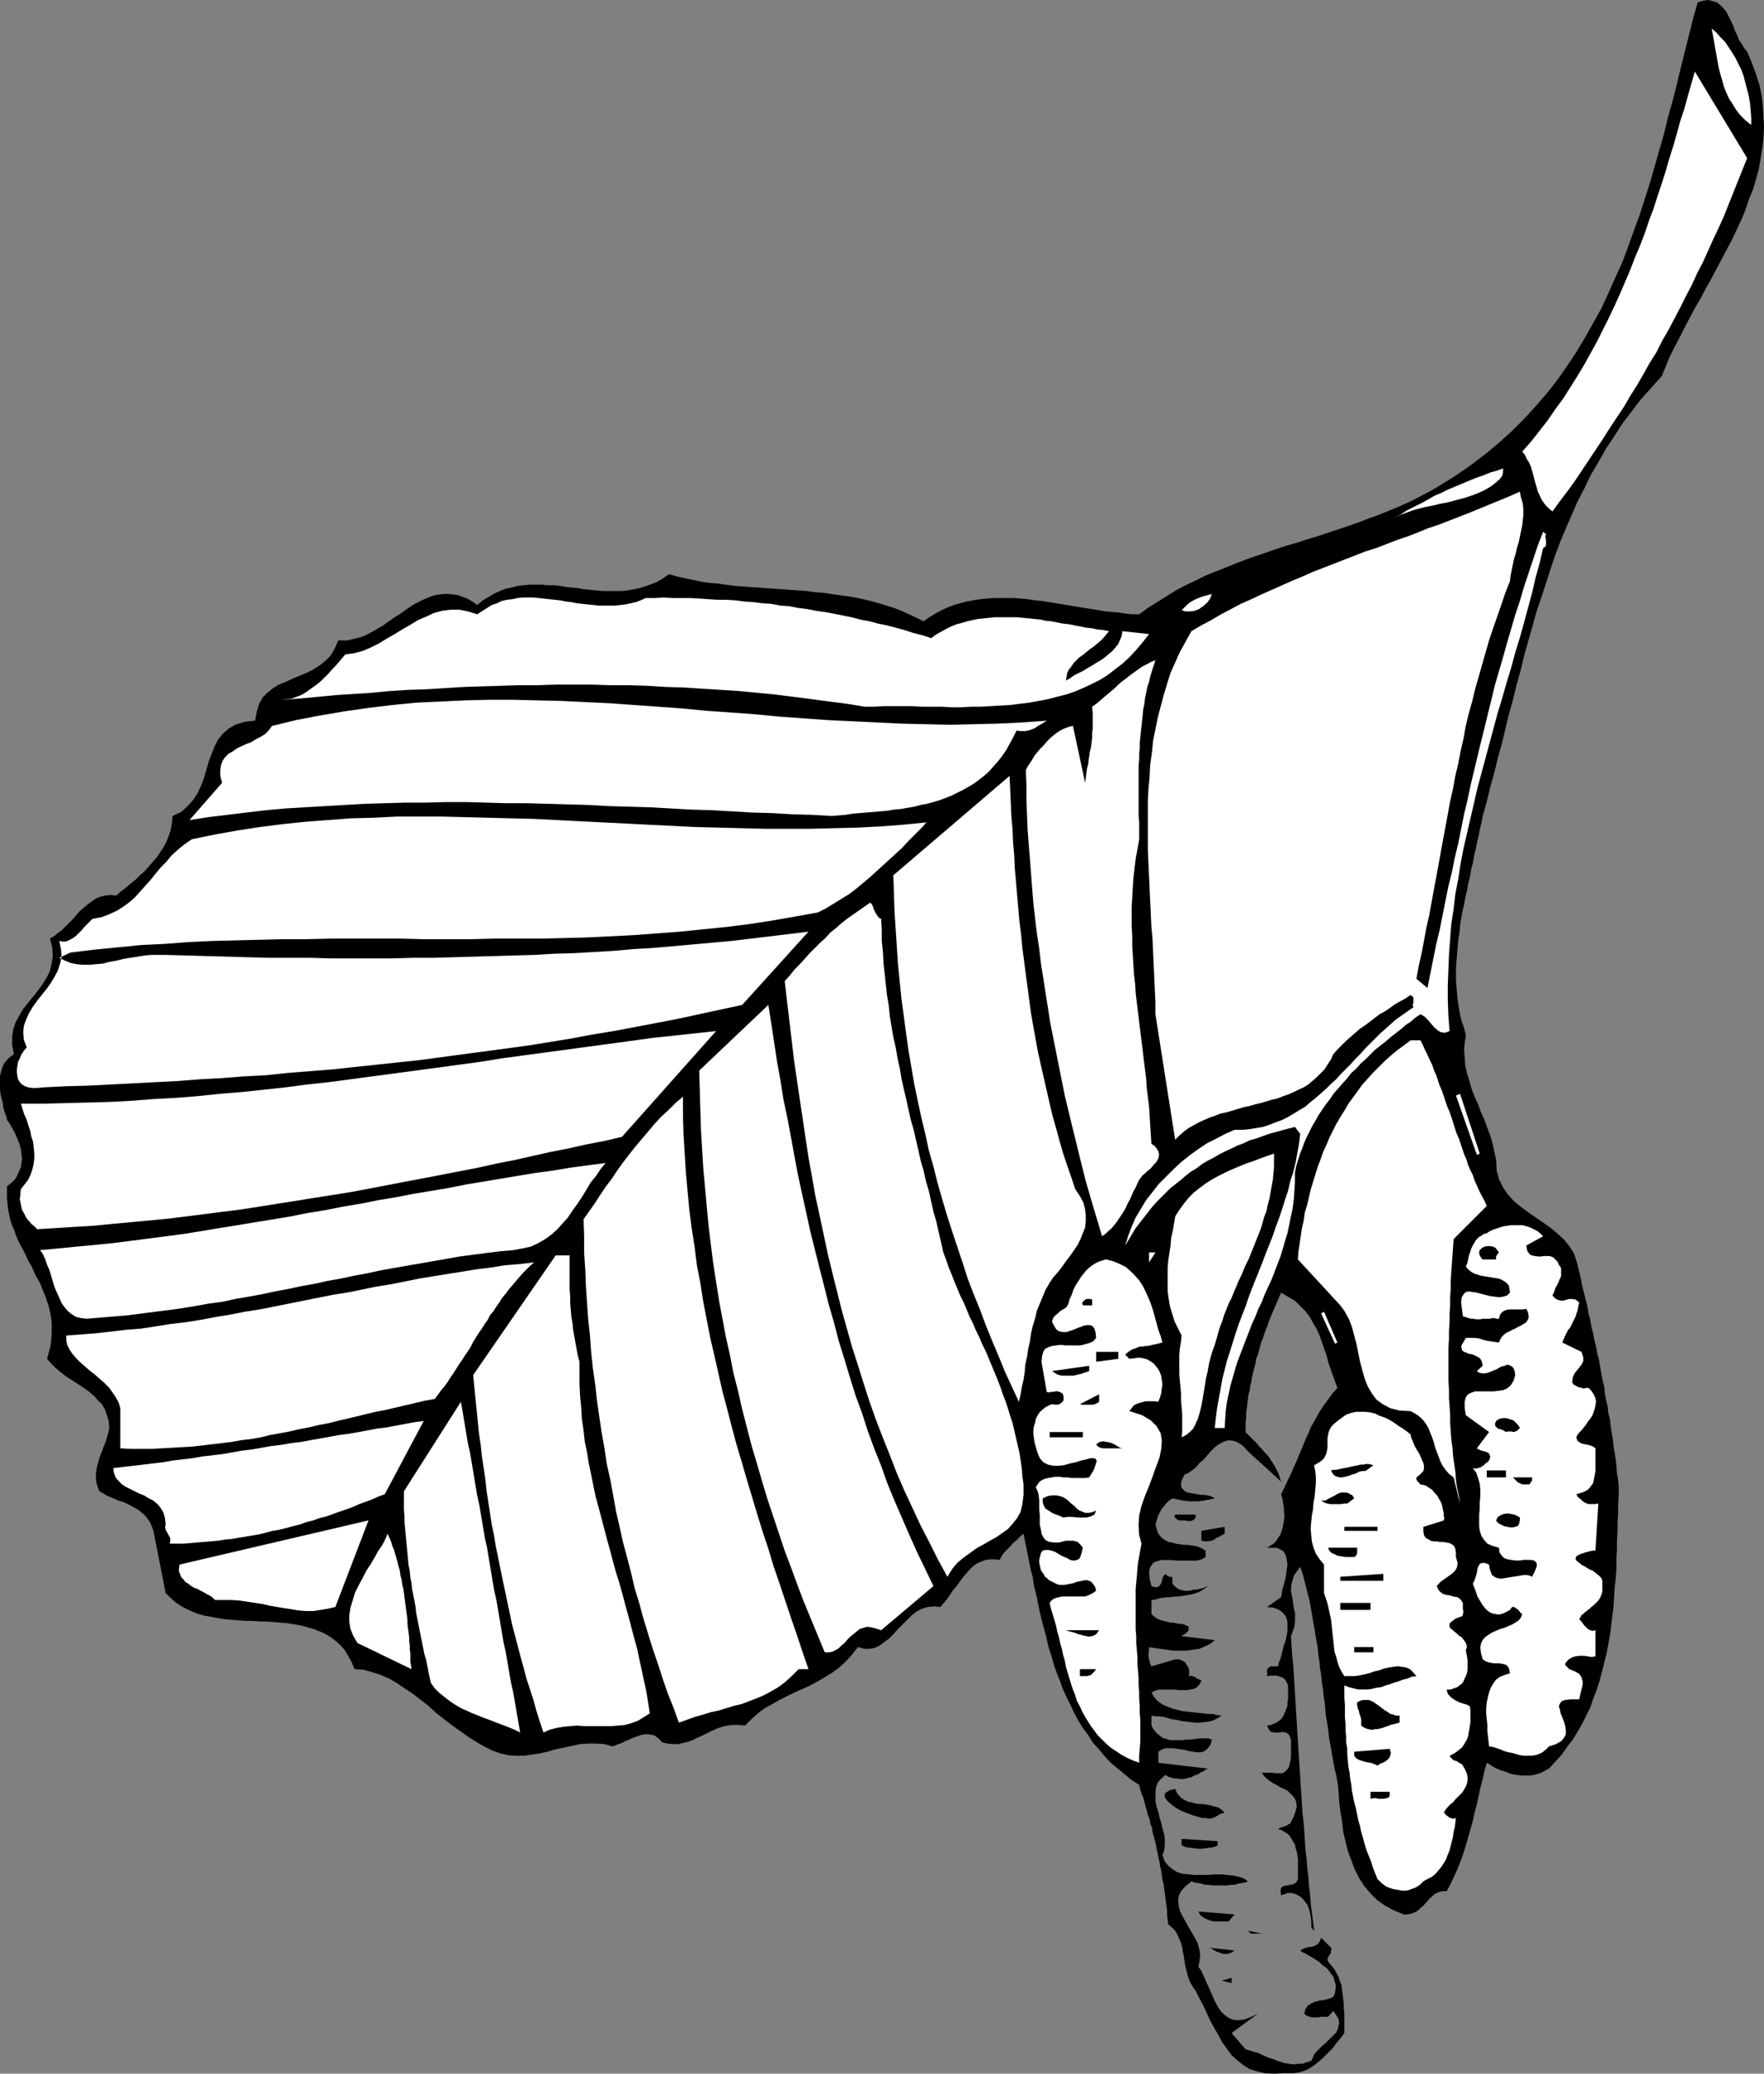 <?xml version="1.0" encoding="UTF-8" standalone="no"?>
<svg
   version="1.0"
   width="129.766mm"
   height="152.53mm"
   id="svg62"
   sodipodi:docname="Leaves 10.wmf"
   xmlns:inkscape="http://www.inkscape.org/namespaces/inkscape"
   xmlns:sodipodi="http://sodipodi.sourceforge.net/DTD/sodipodi-0.dtd"
   xmlns="http://www.w3.org/2000/svg"
   xmlns:svg="http://www.w3.org/2000/svg">
  <rect width="100%" height="100%" fill="#808080" stroke="none"/>
  <sodipodi:namedview
     id="namedview62"
     pagecolor="#ffffff"
     bordercolor="#000000"
     borderopacity="0.25"
     inkscape:showpageshadow="2"
     inkscape:pageopacity="0.0"
     inkscape:pagecheckerboard="0"
     inkscape:deskcolor="#d1d1d1"
     inkscape:document-units="mm" />
  <defs
     id="defs1">
    <pattern
       id="WMFhbasepattern"
       patternUnits="userSpaceOnUse"
       width="6"
       height="6"
       x="0"
       y="0" />
  </defs>
  <path
     style="fill:#000000;fill-opacity:1;fill-rule:evenodd;stroke:none"
     d="m 1.939,329.77 v 1.777 1.616 l 0.162,1.616 0.162,1.454 0.323,1.616 0.323,1.454 0.485,1.454 0.646,1.454 0.485,1.454 0.646,1.454 0.646,1.293 0.808,1.454 0.646,1.293 0.646,1.454 0.808,1.293 0.646,1.454 0.646,1.454 0.808,1.293 0.646,1.454 0.485,1.293 0.646,1.454 0.485,1.454 0.485,1.454 0.323,1.454 0.323,1.616 0.162,1.454 v 1.616 1.616 l -0.162,1.616 -0.162,1.616 -0.485,1.777 -0.485,1.777 1.131,1.293 1.131,1.131 1.293,1.131 1.454,1.131 1.454,0.969 1.293,0.808 1.454,0.969 1.454,0.969 1.293,0.969 1.293,1.131 0.97,1.131 1.131,1.131 0.808,1.454 0.485,1.454 0.485,1.616 0.162,1.939 -0.162,0.969 -0.323,1.131 -0.323,1.131 -0.323,0.969 -0.485,1.131 -0.323,0.969 -0.485,1.131 -0.323,0.969 -0.323,1.131 -0.323,1.131 -0.162,1.131 -0.162,1.131 v 1.131 l 0.162,1.131 0.323,1.131 0.485,1.293 0.97,0.485 0.97,0.646 1.131,0.485 1.131,0.485 1.131,0.485 1.131,0.323 1.131,0.485 0.97,0.485 1.131,0.646 0.97,0.485 0.97,0.808 0.97,0.808 0.646,0.808 0.808,1.131 0.485,1.131 0.485,1.293 3.394,17.288 1.293,1.293 1.454,1.293 1.454,0.969 1.454,0.808 1.778,0.808 1.616,0.646 1.778,0.485 1.778,0.323 1.778,0.323 1.939,0.323 1.939,0.162 1.939,0.162 2.101,0.162 h 1.939 l 1.939,0.162 h 1.939 l 2.101,0.162 1.778,0.162 1.939,0.162 1.939,0.323 1.778,0.323 1.778,0.485 1.778,0.485 1.616,0.646 1.454,0.646 1.616,0.969 1.293,0.969 1.293,1.131 1.293,1.454 0.97,1.616 0.97,1.777 0.808,1.939 2.424,0.162 2.424,0.646 2.424,0.808 2.262,0.969 2.262,1.293 2.101,1.454 2.262,1.454 2.262,1.777 2.101,1.616 2.101,1.939 2.262,1.777 2.101,1.616 2.262,1.616 2.262,1.616 2.262,1.454 2.262,1.293 2.262,1.131 2.262,0.808 2.101,0.485 2.262,0.162 h 2.262 l 2.101,-0.323 2.262,-0.323 2.101,-0.485 2.262,-0.646 2.262,-0.485 2.262,-0.485 2.262,-0.485 2.262,-0.162 h 2.262 l 2.262,0.162 2.262,0.646 0.808,-0.323 0.808,-0.323 0.97,-0.323 0.808,-0.485 0.97,-0.323 0.97,-0.485 0.808,-0.323 0.97,-0.323 0.97,-0.323 0.97,-0.162 h 0.808 l 0.97,0.162 0.808,0.162 0.646,0.485 0.808,0.646 0.646,0.808 1.616,0.323 1.454,0.162 h 1.454 l 1.293,-0.323 1.454,-0.323 1.293,-0.485 1.293,-0.646 1.454,-0.646 1.293,-0.646 1.293,-0.646 1.454,-0.646 1.454,-0.485 1.454,-0.323 1.454,-0.162 h 1.616 l 1.778,0.162 1.778,-1.777 1.778,-1.616 1.939,-1.454 2.101,-1.131 1.939,-1.131 2.262,-1.131 1.939,-0.969 2.262,-0.969 2.101,-0.969 2.101,-1.131 1.939,-1.131 2.101,-1.293 1.939,-1.454 1.778,-1.616 1.778,-1.939 1.616,-2.1 1.778,0.485 h 1.616 l 1.454,-0.323 1.293,-0.646 1.293,-0.969 1.293,-0.969 1.293,-1.293 1.131,-1.293 1.293,-1.293 1.293,-1.293 1.293,-1.293 1.293,-0.969 1.454,-0.808 1.616,-0.485 1.778,-0.162 1.778,0.162 0.808,-0.969 0.97,-1.131 0.808,-1.131 0.808,-1.293 0.97,-1.131 0.97,-1.293 0.808,-1.131 0.97,-1.131 0.97,-1.131 0.97,-0.969 1.131,-0.808 1.131,-0.485 1.293,-0.485 1.131,-0.162 h 1.454 l 1.293,0.162 0.485,-0.969 0.646,-0.969 0.808,-0.808 0.97,-0.969 0.808,-0.969 0.97,-0.808 0.97,-0.969 0.97,-0.808 0.485,2.424 0.485,2.424 0.485,2.424 0.485,2.424 0.646,2.424 0.323,2.424 0.646,2.424 0.485,2.424 0.485,2.424 0.646,2.585 0.646,2.424 0.646,2.424 0.485,2.262 0.808,2.424 0.646,2.424 0.808,2.262 0.97,2.424 0.808,2.262 0.97,2.1 1.131,2.262 0.97,2.1 1.131,2.1 1.293,2.1 1.454,1.939 1.293,2.1 1.616,1.777 1.616,1.939 1.616,1.777 1.939,1.616 1.939,1.616 1.939,1.616 2.262,1.454 0.323,1.293 0.323,1.131 0.485,1.131 0.323,1.131 0.323,1.293 0.323,1.131 0.323,1.293 0.485,1.131 0.162,1.131 0.485,1.293 0.162,1.131 0.323,1.131 0.323,1.293 0.323,1.131 0.162,1.131 0.323,1.293 0.162,1.131 0.323,1.293 0.162,1.131 0.323,1.293 0.162,1.131 0.162,1.293 0.323,1.131 0.162,1.293 0.162,1.293 0.162,1.131 0.162,1.293 0.162,1.293 0.162,1.131 v 1.293 l 0.162,1.293 0.162,1.293 0.97,0.808 0.97,0.969 0.646,1.131 0.485,1.131 0.485,1.131 0.323,1.131 0.162,1.293 0.323,1.293 0.162,1.293 0.162,1.131 0.323,1.293 0.323,1.293 0.323,1.131 0.485,1.131 0.646,1.131 0.808,1.131 0.97,1.939 1.131,2.1 0.97,2.1 0.97,2.1 1.131,2.1 1.131,1.939 1.131,2.1 1.293,1.777 1.293,1.777 1.616,1.454 1.616,1.293 1.778,1.131 2.101,0.646 2.101,0.485 2.586,0.162 2.747,-0.162 h 1.454 1.293 l 1.293,-0.162 1.131,-0.323 1.293,-0.485 1.131,-0.646 1.131,-0.808 0.97,-0.808 0.97,-0.808 0.97,-0.969 0.97,-0.969 0.97,-0.969 0.808,-1.131 0.808,-0.969 0.808,-0.969 0.808,-1.131 v -1.293 -1.454 -1.454 -1.293 l -0.162,-1.293 v -1.454 l -0.162,-1.293 -0.162,-1.293 -0.162,-1.293 -0.162,-1.293 -0.485,-1.131 -0.323,-1.131 -0.646,-1.131 -0.646,-1.131 -0.808,-0.969 -0.808,-0.969 -0.162,-0.646 0.162,-0.485 0.162,-0.323 0.323,-0.485 0.323,-0.485 v -0.485 l 0.162,-0.485 -0.162,-0.485 -2.747,-2.747 -0.323,0.969 -0.485,0.646 -0.646,0.485 -0.808,0.323 -0.97,0.162 -0.808,0.162 -0.97,0.323 -0.808,0.485 0.646,0.485 0.808,0.323 0.97,0.646 0.97,0.485 0.97,0.646 0.97,0.646 0.808,0.808 0.97,0.646 0.808,0.808 0.646,0.969 0.646,0.808 0.323,1.131 0.323,0.969 v 1.131 l -0.162,1.293 -0.485,1.131 -1.131,0.485 -1.293,0.323 -1.293,0.162 -1.293,0.323 -1.131,0.485 -0.97,0.646 -0.646,0.969 -0.323,1.293 0.646,0.485 0.808,0.323 0.808,0.162 h 0.808 0.808 l 0.97,-0.162 h 0.808 0.97 l 1.454,-1.616 0.808,1.131 0.646,1.131 0.162,0.969 -0.162,0.969 -0.162,0.808 -0.485,0.969 -0.646,0.646 -0.808,0.808 -0.808,0.808 -0.808,0.808 -0.808,0.646 -0.808,0.808 -0.808,0.808 -0.646,0.808 -0.323,0.808 -0.485,0.969 -1.131,0.323 -1.293,0.485 h -1.293 l -1.131,0.162 -1.131,-0.162 -1.293,-0.162 -0.97,-0.323 -1.131,-0.323 -1.131,-0.485 -1.131,-0.323 -1.131,-0.485 -1.131,-0.485 -0.97,-0.485 -1.293,-0.323 -0.97,-0.323 -1.131,-0.323 -3.878,-4.524 7.272,-5.332 -2.101,0.969 -1.778,0.646 -1.616,0.162 -1.454,-0.162 -1.131,-0.485 -1.131,-0.808 -0.97,-0.969 -0.808,-1.131 -0.808,-1.454 -0.646,-1.454 -0.646,-1.454 -0.646,-1.454 -0.646,-1.454 -0.646,-1.454 -0.646,-1.454 -0.808,-1.131 0.323,-1.777 0.162,-1.616 -0.323,-1.777 -0.485,-1.616 -0.808,-1.454 -0.808,-1.454 -0.97,-1.616 -0.808,-1.454 -0.808,-1.454 -0.646,-1.293 -0.323,-1.454 -0.162,-1.293 0.162,-1.454 0.646,-1.293 1.131,-1.293 1.778,-1.454 0.808,0.323 0.97,0.162 0.97,0.162 0.97,0.323 h 0.97 l 1.131,0.162 h 0.97 1.131 0.97 0.97 l 1.131,-0.162 h 0.97 l 0.97,-0.323 0.97,-0.162 0.97,-0.162 0.808,-0.323 -1.131,-0.808 -1.454,-0.485 -1.454,-0.323 -1.778,-0.162 -1.616,-0.162 h -1.939 l -1.778,0.162 h -1.778 -1.939 l -1.616,-0.162 -1.778,-0.162 -1.454,-0.485 -1.293,-0.808 -1.131,-0.969 -0.97,-1.131 -0.646,-1.777 0.485,-1.293 0.162,-1.454 v -1.616 l -0.162,-1.454 -0.485,-1.616 -0.323,-1.454 -0.485,-1.616 -0.323,-1.454 -0.485,-1.454 -0.323,-1.454 v -1.454 -1.293 l 0.162,-1.293 0.485,-1.293 0.97,-1.131 1.131,-0.969 0.808,0.485 0.97,0.323 0.808,0.162 h 0.808 l 0.808,0.162 h 0.646 l 0.808,-0.162 0.646,-0.162 0.808,-0.162 0.646,-0.323 0.646,-0.323 0.646,-0.162 0.646,-0.485 0.808,-0.323 0.646,-0.485 0.646,-0.323 -13.736,-1.616 v -3.07 l 0.97,-0.646 0.97,-0.323 h 1.131 1.131 l 1.131,0.162 1.131,0.162 0.97,0.162 1.131,0.323 1.131,0.162 0.97,0.162 h 0.97 l 0.808,-0.162 0.808,-0.485 0.646,-0.646 0.646,-0.969 0.323,-1.293 -0.97,-0.323 h -1.131 -1.293 l -1.131,0.162 -1.293,0.162 h -1.131 l -1.293,0.162 h -1.131 -1.131 -1.131 l -0.97,-0.323 -1.131,-0.323 -0.808,-0.646 -0.808,-0.646 -0.808,-0.969 -0.646,-1.131 v -2.747 l 1.131,0.162 h 0.97 l 1.293,0.162 1.131,0.323 1.131,0.323 1.293,0.162 1.293,0.323 1.293,0.162 1.293,0.162 1.293,0.162 h 1.293 l 1.293,-0.162 1.293,-0.162 1.293,-0.323 1.131,-0.646 1.131,-0.646 -1.131,-0.162 -1.293,-0.323 h -1.293 l -1.454,-0.162 -1.454,-0.162 -1.454,-0.162 -1.454,-0.162 -1.454,-0.162 -1.293,-0.323 -1.293,-0.323 -1.293,-0.485 -1.131,-0.485 -1.131,-0.646 -0.97,-0.808 -0.808,-0.969 -0.646,-1.131 0.646,-0.323 0.808,-0.323 0.808,-0.162 h 1.131 0.97 1.131 1.131 l 0.97,0.162 h 1.131 1.131 l 0.808,-0.162 0.97,-0.162 0.808,-0.323 0.646,-0.646 0.485,-0.646 0.323,-0.808 -0.485,-0.162 -0.323,-0.162 -0.485,-0.162 -0.323,-0.323 -0.485,-0.162 -0.323,-0.162 -0.485,-0.162 -0.646,0.162 0.162,-0.646 v -0.808 l -0.162,-0.808 -0.485,-0.808 -0.485,-0.808 -0.808,-0.485 -0.97,-0.323 h -0.97 l -6.626,1.939 -0.323,-0.646 -0.162,-0.646 -0.162,-0.646 -0.162,-0.646 v -0.646 -0.646 l 0.162,-0.808 v -0.646 l 0.97,0.162 1.131,0.162 1.131,0.162 1.131,0.162 1.293,0.162 1.131,0.162 h 1.131 1.131 1.293 l 1.131,-0.162 1.131,-0.162 1.293,-0.162 1.131,-0.485 1.131,-0.485 1.131,-0.646 0.97,-0.808 -9.211,-1.131 0.323,-0.323 0.485,-0.162 0.323,-0.323 0.323,-0.323 0.323,-0.162 0.162,-0.485 v -0.323 -0.646 l -0.646,-0.162 -0.646,-0.323 -0.646,-0.162 h -0.808 l -0.646,-0.162 -0.646,-0.162 h -0.808 l -0.646,-0.162 -0.646,-0.162 -0.646,-0.162 -0.646,-0.162 -0.646,-0.162 -0.646,-0.323 -0.485,-0.323 -0.646,-0.485 -0.485,-0.485 v -3.878 l 1.131,-0.162 0.97,-0.323 0.97,-0.162 1.131,-0.162 h 0.97 l 1.131,-0.162 h 0.97 l 1.131,-0.162 0.97,-0.162 0.97,-0.162 0.97,-0.162 0.97,-0.323 0.97,-0.323 0.808,-0.485 0.808,-0.485 0.808,-0.646 -0.485,0.162 -0.646,0.323 -0.646,0.162 -0.646,0.162 -0.808,0.162 h -0.646 l -0.646,0.162 -0.646,0.162 h -0.646 -0.646 l -0.808,-0.162 -0.485,-0.162 -0.646,-0.323 -0.485,-0.323 -0.485,-0.485 -0.485,-0.485 v -1.939 h -0.323 -0.323 -0.162 l -0.323,-0.162 -0.323,-0.162 -0.162,-0.162 -0.162,-0.162 -0.162,-0.162 -0.485,0.485 -0.323,0.646 -0.162,0.808 -0.162,0.646 -0.485,0.646 -0.323,0.323 -0.808,0.162 -1.131,-0.323 -0.485,-1.939 -0.162,-1.777 0.162,-1.293 0.485,-0.808 0.646,-0.808 0.97,-0.323 1.131,-0.323 h 1.293 1.293 l 1.616,0.162 h 1.454 1.454 1.454 1.293 l 1.293,-0.323 1.131,-0.646 v -1.777 l -0.97,-0.646 -0.808,-0.323 -0.97,-0.323 -1.131,-0.162 -1.131,-0.162 h -0.97 l -1.131,-0.162 -1.131,-0.162 -0.97,-0.323 -1.131,-0.162 -0.808,-0.485 -0.808,-0.485 -0.646,-0.646 -0.646,-0.969 -0.323,-0.969 -0.323,-1.293 0.323,-1.131 0.323,-1.131 0.485,-0.969 0.485,-0.969 0.646,-0.808 0.646,-0.808 0.808,-0.808 0.97,-0.646 0.808,0.162 0.808,0.162 0.808,0.162 0.646,0.162 h 0.808 l 0.646,0.162 h 0.646 0.808 0.646 0.646 l 0.808,-0.162 h 0.646 l 0.646,-0.162 0.808,-0.162 0.808,-0.162 0.808,-0.162 -0.485,-0.323 -0.646,-0.323 -0.808,-0.162 -0.808,-0.162 h -0.97 l -0.97,-0.162 -0.97,-0.162 -0.97,-0.162 -0.808,-0.162 -0.808,-0.323 -0.485,-0.485 -0.485,-0.485 -0.162,-0.646 v -0.808 l 0.323,-0.969 0.646,-1.293 1.131,-0.485 1.131,-0.808 0.97,-0.808 0.97,-1.131 1.131,-0.969 0.97,-1.131 0.97,-1.131 0.97,-0.969 0.97,-0.808 1.131,-0.646 1.131,-0.485 0.97,-0.162 1.293,0.162 1.131,0.485 1.454,0.969 1.293,1.454 9.211,8.402 -0.323,-0.969 -0.323,-1.131 -0.485,-0.969 -0.485,-0.969 -0.485,-0.808 -0.646,-0.969 -0.485,-0.808 -0.646,-0.808 -0.808,-0.808 -0.646,-0.808 -0.808,-0.808 -0.646,-0.808 -0.808,-0.808 -0.808,-0.808 -0.646,-0.646 -0.808,-0.808 v -1.293 -1.454 l 0.162,-1.293 v -1.293 l 0.162,-1.293 0.162,-1.293 0.162,-1.293 0.162,-1.293 0.323,-1.131 0.162,-1.293 0.323,-1.293 0.162,-1.131 0.323,-1.293 0.323,-1.293 0.323,-1.131 0.162,-1.293 0.485,-1.131 0.323,-1.131 0.323,-1.293 0.323,-1.131 0.485,-1.131 0.323,-1.131 0.485,-1.293 0.485,-1.131 0.323,-1.131 0.485,-1.131 0.485,-1.131 0.485,-1.131 0.485,-1.131 0.485,-1.131 0.485,-1.131 0.485,-1.131 1.939,1.131 1.939,1.131 1.454,1.454 1.454,1.454 1.131,1.454 0.97,1.777 0.97,1.616 0.808,1.777 0.646,1.777 0.646,1.939 0.646,1.777 0.485,1.939 0.646,1.939 0.646,1.777 0.646,1.777 0.646,1.777 -1.454,1.616 -1.293,1.777 -1.293,1.777 -1.131,1.777 -0.97,1.777 -1.131,1.939 -0.808,1.939 -0.808,1.777 -0.808,1.939 -0.808,1.939 -0.808,1.939 -0.808,1.777 -0.808,1.939 -0.97,1.939 -0.808,1.777 -0.97,1.939 0.323,0.969 0.162,0.969 0.162,0.969 0.162,1.131 v 0.969 l 0.162,1.131 -0.162,1.131 -0.162,0.969 -0.162,0.969 -0.323,0.969 -0.323,0.969 -0.646,0.969 -0.485,0.808 -0.808,0.808 -0.808,0.485 -0.97,0.646 h 1.616 1.131 l 0.97,0.485 0.808,0.485 0.485,0.808 0.323,0.808 0.162,0.969 0.162,1.131 -0.162,1.131 -0.162,1.293 -0.162,1.131 -0.323,1.293 -0.323,1.131 -0.323,1.131 -0.162,1.131 -0.162,0.808 -3.878,2.747 1.778,0.162 1.293,0.485 0.97,0.646 0.808,0.808 0.485,0.808 0.323,1.131 v 1.293 1.131 l -0.162,1.293 -0.323,1.454 -0.485,1.293 -0.323,1.293 -0.323,1.293 -0.323,1.293 -0.485,1.131 -0.162,0.969 h -0.323 -0.485 -0.485 -0.323 -0.485 l -0.323,0.162 -0.323,0.323 -0.323,0.323 v 1.939 l 0.97,-0.162 h 0.97 0.808 l 0.97,0.323 0.808,0.323 0.485,0.485 0.485,0.808 0.323,0.808 v 0.969 0.969 0.969 0.969 l -0.162,0.808 v 0.969 l -0.323,0.808 -0.323,0.808 -0.323,0.808 -0.323,0.646 -0.485,0.646 -0.646,0.485 -0.646,0.485 -0.808,0.323 -0.808,0.323 -0.97,0.162 0.485,1.131 0.646,0.646 0.97,0.162 h 1.131 l 0.97,-0.162 1.131,0.162 0.808,0.646 0.485,1.293 v 0.646 0.808 0.969 0.808 0.969 0.808 l -0.162,0.969 -0.162,0.646 -0.162,0.808 -0.323,0.646 -0.485,0.485 -0.485,0.485 -0.646,0.323 h -0.97 -0.808 l -1.131,-0.162 h -2.747 l 0.485,0.808 0.808,0.808 0.808,0.646 0.97,0.646 0.97,0.485 0.97,0.646 1.131,0.485 0.97,0.485 0.808,0.808 0.646,0.646 0.646,0.808 0.323,0.969 0.162,1.131 -0.323,1.293 -0.485,1.454 -0.808,1.616 -0.323,0.485 -0.485,0.162 -0.323,0.323 -0.485,0.162 -0.485,0.162 -0.485,0.162 -0.485,0.162 -0.485,0.323 0.97,0.323 0.808,0.485 0.808,0.485 0.646,0.646 0.485,0.808 0.485,0.808 0.485,0.808 0.162,0.969 0.323,0.969 0.162,0.969 0.162,1.131 v 0.969 1.131 1.131 1.131 1.131 l -0.485,0.969 -0.808,0.485 -0.808,0.162 -0.97,0.162 -0.808,0.162 -0.646,0.323 -0.323,0.808 0.162,1.454 0.97,-0.323 0.97,-0.323 h 0.808 l 0.808,0.162 0.808,0.323 0.646,0.323 0.646,0.485 0.646,0.646 0.485,0.646 0.485,0.646 0.323,0.808 0.323,0.969 0.162,0.808 0.162,0.969 0.162,0.969 v 0.969 0.162 0.323 0.323 l 0.162,0.162 0.162,0.323 0.162,0.162 0.162,0.162 0.162,0.162 -0.323,-2.424 -0.323,-2.585 -0.323,-2.424 -0.162,-2.424 -0.323,-2.585 -0.162,-2.424 -0.323,-2.585 -0.162,-2.424 -0.323,-2.424 -0.162,-2.585 -0.162,-2.424 -0.162,-2.424 -0.323,-2.585 -0.162,-2.424 -0.162,-2.585 -0.162,-2.424 -0.162,-2.585 -0.162,-2.585 -0.162,-2.424 -0.162,-2.585 -0.162,-2.585 -0.162,-2.585 -0.162,-2.585 -0.162,-2.585 -0.162,-2.585 -0.162,-2.747 -0.162,-2.747 -0.162,-2.585 -0.162,-2.747 -0.323,-2.747 -0.162,-2.747 -0.162,-2.747 0.485,-1.293 0.485,-1.454 0.162,-1.293 v -1.131 -1.293 l -0.323,-1.131 -0.162,-1.131 -0.162,-1.131 -0.162,-1.131 -0.323,-1.293 v -0.969 l 0.162,-1.293 0.323,-1.131 0.323,-1.131 0.808,-1.131 0.97,-1.293 0.646,1.939 0.485,1.777 0.485,1.939 0.485,1.939 0.485,1.777 0.323,1.939 0.323,1.777 0.323,1.939 0.323,1.777 0.323,1.939 0.323,1.939 0.323,1.777 0.162,1.939 0.323,1.939 0.162,1.777 0.323,1.939 0.162,1.939 0.323,1.777 0.162,1.939 0.323,1.939 0.162,1.777 0.162,1.939 0.323,1.777 0.323,1.939 0.162,1.777 0.323,1.939 0.323,1.777 0.323,1.939 0.323,1.777 0.323,1.777 0.485,1.939 0.323,1.777 0.323,2.747 0.162,2.747 0.323,2.747 0.485,2.747 0.323,2.908 0.646,2.747 0.646,2.585 0.97,2.585 0.97,2.585 1.131,2.262 1.454,2.262 1.778,2.1 1.778,1.777 2.262,1.616 2.424,1.293 2.747,1.131 h 1.131 l 0.808,-0.162 0.808,-0.323 0.808,-0.323 0.646,-0.485 0.646,-0.646 0.646,-0.485 0.485,-0.646 0.646,-0.646 0.485,-0.646 0.646,-0.485 0.646,-0.646 0.808,-0.485 0.808,-0.323 0.808,-0.162 h 1.131 l 1.131,-2.1 0.97,-2.1 0.97,-2.1 0.808,-2.1 0.808,-2.262 0.646,-2.1 0.646,-2.262 0.646,-2.262 0.646,-2.262 0.485,-2.262 0.646,-2.424 0.485,-2.262 0.485,-2.262 0.646,-2.424 0.485,-2.262 0.646,-2.262 0.808,0.485 0.97,0.646 0.97,0.485 1.131,0.485 1.131,0.323 1.131,0.485 1.131,0.323 1.131,0.162 1.131,0.162 h 1.293 1.131 l 1.131,-0.162 1.131,-0.323 0.97,-0.323 1.131,-0.646 0.97,-0.485 1.778,-1.939 1.778,-1.939 1.454,-2.1 1.616,-2.1 1.293,-2.1 1.293,-2.262 1.131,-2.262 1.131,-2.262 0.808,-2.424 0.97,-2.424 0.808,-2.585 0.646,-2.424 0.646,-2.585 0.646,-2.585 0.485,-2.585 0.485,-2.585 0.323,-2.585 0.323,-2.747 0.323,-2.585 0.162,-2.585 0.162,-2.747 0.323,-2.585 0.162,-2.747 v -2.585 l 0.162,-2.585 v -2.585 l 0.162,-2.585 v -2.424 l 0.162,-2.585 v -2.424 l 0.162,-2.424 v -2.262 l -0.162,-1.939 -0.323,-1.939 -0.162,-1.939 -0.162,-1.777 -0.323,-1.939 -0.323,-1.777 -0.162,-1.939 -0.323,-1.777 -0.323,-1.939 -0.162,-1.777 -0.485,-1.939 -0.162,-1.777 -0.485,-1.939 -0.323,-1.777 -0.162,-1.777 -0.485,-1.939 -0.323,-1.777 -0.323,-1.777 -0.323,-1.939 -0.485,-1.777 -0.323,-1.939 -0.485,-1.777 -0.323,-1.939 -0.485,-1.777 -0.323,-1.939 -0.485,-1.777 -0.323,-1.939 -0.485,-1.939 -0.485,-1.939 -0.485,-1.939 -0.323,-1.777 -0.485,-2.1 -0.646,-2.585 -0.808,-2.424 -1.293,-2.1 -1.616,-1.939 -1.778,-1.616 -1.939,-1.616 -2.101,-1.454 -2.101,-1.454 -2.101,-1.454 -1.939,-1.454 -1.939,-1.616 -1.616,-1.777 -1.293,-1.939 -1.131,-2.262 -0.646,-2.424 -0.162,-2.908 -0.485,-2.262 -0.485,-2.262 -0.646,-2.262 -0.808,-2.1 -0.808,-2.262 -0.97,-2.1 -0.808,-2.262 -0.97,-2.1 -0.808,-2.1 -0.646,-2.262 -0.646,-2.1 -0.485,-2.1 -0.162,-2.262 -0.162,-2.1 0.162,-2.1 0.323,-2.1 -0.485,-1.939 -0.646,-1.777 -0.485,-1.939 -0.323,-1.777 -0.323,-1.939 -0.162,-1.939 -0.162,-1.777 -0.162,-1.939 v -1.939 -1.939 l 0.162,-1.939 0.162,-1.939 0.162,-1.939 0.162,-1.939 0.323,-1.939 0.162,-1.939 0.323,-1.939 0.323,-1.939 0.485,-1.939 0.323,-1.939 0.485,-1.939 0.323,-1.939 0.485,-1.777 0.323,-2.1 0.485,-1.777 0.323,-1.939 0.485,-1.939 0.323,-1.777 0.485,-1.939 0.323,-1.777 0.485,-1.939 0.323,-1.777 1.131,-4.039 0.97,-4.039 1.131,-4.039 0.97,-4.039 1.131,-4.039 0.97,-4.039 0.97,-4.039 1.131,-4.039 0.97,-4.039 1.131,-4.039 0.97,-4.039 1.131,-4.039 1.131,-4.039 1.131,-4.039 1.293,-3.878 1.293,-3.878 1.293,-4.039 1.293,-3.878 1.454,-3.878 1.616,-3.878 1.616,-3.716 1.616,-3.716 1.939,-3.716 1.778,-3.716 2.101,-3.555 2.101,-3.716 2.262,-3.393 2.262,-3.555 2.586,-3.393 2.586,-3.393 2.909,-3.231 2.909,-3.231 1.131,-2.747 1.131,-2.747 1.293,-2.585 1.454,-2.747 1.293,-2.585 1.454,-2.747 1.454,-2.747 1.616,-2.747 1.454,-2.747 1.454,-2.585 1.454,-2.747 1.454,-2.747 1.454,-2.747 1.454,-2.747 1.293,-2.747 1.293,-2.747 1.131,-2.747 0.97,-2.908 1.131,-2.747 0.808,-2.747 0.808,-2.908 0.485,-2.908 0.485,-2.908 0.323,-2.747 0.162,-3.07 -0.162,-2.908 -0.162,-2.908 -0.323,-2.908 -0.646,-3.07 -0.97,-3.07 -1.131,-3.07 -1.293,-3.07 -0.808,-0.969 -0.646,-1.131 -0.808,-1.131 -0.485,-1.293 -0.646,-1.293 -0.485,-1.454 -0.646,-1.293 -0.646,-1.293 -0.646,-1.293 -0.808,-0.969 -0.808,-0.808 -0.97,-0.808 -1.131,-0.323 L 475.103,0 l -1.454,0.162 -1.616,0.485 -1.293,4.524 -1.131,4.524 -1.131,4.524 -1.131,4.524 -1.131,4.686 -1.131,4.524 -1.293,4.524 -1.131,4.686 -1.293,4.524 -1.293,4.524 -1.293,4.524 -1.454,4.524 -1.454,4.524 -1.616,4.362 -1.616,4.524 -1.616,4.362 -1.939,4.201 -1.939,4.362 -1.939,4.201 -2.262,4.039 -2.262,4.039 -2.424,4.039 -2.586,3.878 -2.586,3.716 -2.909,3.716 -3.07,3.555 -3.232,3.555 -3.394,3.393 -3.555,3.231 -3.878,3.231 -4.04,3.07 -4.202,2.908 -2.586,1.616 -2.586,1.616 -2.586,1.454 -2.747,1.454 -2.586,1.293 -2.909,1.293 -2.747,1.131 -2.747,1.131 -2.747,0.969 -2.909,1.131 -2.747,0.969 -2.909,0.969 -2.909,0.969 -2.909,0.969 -2.747,0.808 -2.909,0.969 -2.909,0.808 -2.909,0.969 -2.747,0.969 -2.909,0.969 -2.747,0.969 -2.909,1.131 -2.747,1.131 -2.909,1.131 -2.747,1.131 -2.586,1.293 -2.747,1.293 -2.747,1.454 -2.586,1.616 -2.586,1.616 -2.586,1.616 -2.424,1.777 h -1.939 l -1.778,-0.162 -1.939,-0.323 -1.939,-0.162 -1.778,-0.162 -1.939,-0.323 -1.939,-0.323 -2.101,-0.323 -1.939,-0.323 -1.939,-0.323 -1.939,-0.323 -1.939,-0.323 -1.939,-0.323 -1.939,-0.323 -1.939,-0.162 -2.101,-0.323 -1.778,-0.162 -2.101,-0.162 h -1.778 -1.939 -1.939 l -1.939,0.162 -1.778,0.162 -1.939,0.323 -1.778,0.323 -1.778,0.485 -1.778,0.485 -1.616,0.646 -1.778,0.808 -1.778,0.969 -1.616,0.969 -1.616,1.131 -1.939,-0.969 -2.101,-0.969 -2.101,-0.969 -2.101,-0.808 -2.101,-0.646 -2.101,-0.646 -2.262,-0.646 -2.101,-0.485 -2.262,-0.485 -2.101,-0.323 -2.262,-0.323 -2.262,-0.323 -2.101,-0.323 -2.262,-0.162 -2.262,-0.323 -2.262,-0.162 -2.262,-0.162 -2.262,-0.162 -2.262,-0.162 -2.262,-0.162 -2.262,-0.162 -2.262,-0.162 -2.262,-0.162 -2.262,-0.162 -2.424,-0.323 -2.101,-0.323 -2.262,-0.162 -2.262,-0.323 -2.262,-0.485 -2.262,-0.485 -2.262,-0.485 -2.262,-0.646 -1.616,1.131 -1.616,0.969 -1.616,0.646 -1.778,0.646 -1.616,0.485 -1.616,0.323 -1.778,0.323 -1.616,0.162 h -1.778 -1.616 -1.778 l -1.616,-0.162 -1.778,-0.162 -1.778,-0.162 -1.616,-0.323 -1.778,-0.162 -1.616,-0.162 -1.778,-0.323 -1.616,-0.162 h -1.778 l -1.616,-0.162 h -1.778 -1.616 l -1.616,0.162 -1.616,0.162 -1.778,0.485 -1.616,0.323 -1.616,0.646 -1.454,0.646 -1.616,0.969 -1.616,0.969 -1.616,1.293 -1.293,-0.969 -1.454,-0.808 -1.293,-0.485 -1.293,-0.485 -1.293,-0.162 -1.293,-0.162 h -1.293 l -1.293,0.162 -1.131,0.162 -1.131,0.323 -1.131,0.485 -1.131,0.485 -1.293,0.646 -0.97,0.485 -1.293,0.808 -0.97,0.646 -1.131,0.808 -1.131,0.808 -1.131,0.646 -1.131,0.808 -1.131,0.808 -1.131,0.808 -1.131,0.646 -1.131,0.646 -1.131,0.646 -1.293,0.646 -1.131,0.485 -1.293,0.323 -1.293,0.323 -1.293,0.323 h -1.293 -1.293 l -0.97,2.262 -1.131,1.939 -1.454,1.454 -1.616,1.293 -1.778,1.131 -1.939,0.969 -1.939,0.808 -1.939,0.808 -1.778,0.808 -1.939,0.808 -1.616,0.969 -1.616,1.293 -1.293,1.293 -0.97,1.777 -0.646,2.1 -0.485,2.585 -2.909,0.323 -2.586,0.808 -1.939,1.131 -1.616,1.454 -1.293,1.616 -0.97,1.939 -0.808,2.1 -0.808,2.1 -0.646,2.262 -0.646,2.262 -0.808,2.1 -0.97,2.1 -1.293,1.939 -1.454,1.616 -1.778,1.616 -2.424,1.131 -0.162,1.777 -0.323,1.939 -0.485,1.616 -0.646,1.616 -0.808,1.616 -0.97,1.454 -0.97,1.454 -1.131,1.293 -1.131,1.293 -1.131,1.293 -1.293,1.131 -1.293,1.293 -1.454,1.131 -1.293,1.131 -1.293,0.969 -1.293,1.131 -1.616,-0.162 -1.454,0.162 -1.293,0.323 -1.293,0.485 -1.131,0.808 -1.131,0.808 -1.131,0.969 -1.131,0.969 -0.97,1.131 -0.97,1.131 -1.131,1.131 -0.97,0.969 -0.97,0.969 -1.131,0.808 -0.97,0.808 -1.131,0.646 0.646,2.424 0.162,2.424 -0.323,2.1 -0.485,2.1 -0.97,1.939 -1.131,1.777 -1.293,1.777 -1.293,1.616 -1.454,1.777 -1.293,1.616 -1.131,1.939 -0.97,1.777 -0.646,1.939 -0.323,2.1 v 2.262 l 0.485,2.585 -1.131,0.808 -0.808,0.808 -0.808,0.969 -0.485,1.131 -0.323,1.131 L 0,299.071 v 1.293 1.293 1.293 l 0.162,1.293 0.323,1.293 0.323,1.293 0.162,1.293 0.323,1.131 0.485,1.131 0.162,0.969 0.808,1.131 0.646,1.131 0.646,1.131 0.485,1.131 0.485,1.131 0.485,1.293 0.323,1.293 0.162,1.131 0.162,1.293 -0.162,1.293 -0.162,1.131 -0.485,1.131 -0.485,1.131 -0.646,1.131 -0.97,0.969 z"
     id="path1" />
  <path
     style="fill:#ffffff;fill-opacity:1;fill-rule:evenodd;stroke:none"
     d="m 11.958,302.302 6.302,-0.323 6.141,-0.162 6.302,-0.323 6.302,-0.323 6.141,-0.323 6.302,-0.323 6.141,-0.485 6.141,-0.323 6.141,-0.485 6.141,-0.323 6.141,-0.646 6.141,-0.485 6.141,-0.485 5.979,-0.646 6.141,-0.646 5.979,-0.646 6.141,-0.646 5.979,-0.808 5.979,-0.808 6.141,-0.808 5.979,-0.808 5.979,-0.808 5.979,-0.969 5.979,-0.969 5.979,-1.131 5.979,-0.969 5.979,-1.131 5.979,-1.131 5.818,-1.131 5.979,-1.293 5.979,-1.293 5.979,-1.293 18.422,-20.358 -5.333,0.646 -5.333,0.646 -5.333,0.646 -5.494,0.646 -5.333,0.485 -5.333,0.485 -5.494,0.485 -5.494,0.485 -5.494,0.323 -5.494,0.485 -5.494,0.323 -5.494,0.323 -5.656,0.162 -5.494,0.323 -5.656,0.162 -5.494,0.162 -5.656,0.162 -5.656,0.162 -5.656,0.162 h -5.656 l -5.656,0.162 h -5.656 -5.818 -5.656 l -5.656,-0.162 h -5.818 -5.656 l -5.818,-0.162 -5.656,-0.162 -5.818,-0.162 -5.656,-0.162 -5.818,-0.162 H 44.117 42.178 l -1.939,0.162 -1.939,0.323 -2.101,0.323 -1.939,0.323 -1.939,0.485 -1.939,0.323 -1.778,0.485 -1.939,0.162 -1.778,0.162 h -1.778 l -1.778,-0.162 -1.616,-0.323 -1.616,-0.646 -1.616,-0.808 3.07,-1.454 6.626,-0.808 6.626,-0.646 6.464,-0.646 6.626,-0.323 6.464,-0.485 6.626,-0.323 6.626,-0.162 6.464,-0.162 6.626,-0.162 h 6.464 l 6.626,-0.162 h 6.464 6.626 6.464 l 6.464,0.162 h 6.626 6.464 l 6.464,-0.162 h 6.464 6.464 l 6.464,-0.162 6.464,-0.162 6.464,-0.323 6.464,-0.323 6.464,-0.485 6.464,-0.485 6.464,-0.646 6.302,-0.646 6.464,-0.808 6.302,-0.969 6.464,-1.131 6.302,-1.131 2.262,-1.131 2.101,-1.293 2.101,-1.293 2.101,-1.293 1.939,-1.454 1.939,-1.616 1.939,-1.616 1.778,-1.616 1.778,-1.616 1.778,-1.616 1.939,-1.777 1.778,-1.616 1.616,-1.777 1.778,-1.777 1.778,-1.777 1.616,-1.777 -6.464,0.646 -6.302,0.485 -6.464,0.323 -6.464,0.162 -6.464,0.162 h -6.464 -6.464 l -6.464,-0.162 -6.302,-0.162 -6.464,-0.162 -6.464,-0.323 -6.464,-0.323 -6.302,-0.323 -6.464,-0.323 -6.464,-0.323 -6.302,-0.323 -6.302,-0.323 -6.464,-0.162 -6.302,-0.162 -6.464,-0.162 -6.302,-0.162 h -6.464 -6.302 l -6.302,0.323 -6.302,0.162 -6.464,0.485 -6.302,0.485 -6.302,0.646 -6.302,0.808 -6.302,0.969 -6.302,1.131 -6.302,1.293 -2.101,1.454 -1.778,1.454 -1.778,1.616 -1.454,1.777 -1.616,1.616 -1.454,1.777 -1.293,1.616 -1.454,1.616 -1.454,1.616 -1.454,1.616 -1.454,1.293 -1.778,1.293 -1.778,1.131 -2.101,0.969 -2.101,0.808 -2.586,0.485 -0.485,0.485 -0.485,0.485 -0.485,0.485 -0.485,0.485 -0.485,0.485 -0.485,0.646 -0.485,0.485 -0.646,0.646 -0.485,0.485 -0.646,0.485 -0.485,0.323 -0.646,0.323 -0.646,0.323 -0.646,0.162 h -0.808 l -0.808,-0.162 0.485,2.424 0.162,2.1 -0.485,1.939 -0.646,1.939 -0.97,1.777 -0.97,1.616 -1.293,1.777 -1.293,1.616 -1.293,1.616 -1.131,1.616 -0.97,1.616 -0.808,1.777 -0.646,1.777 -0.162,1.777 0.162,2.1 0.808,2.1 -0.808,0.969 -0.646,0.969 -0.485,1.131 -0.485,0.969 -0.162,1.131 -0.162,0.969 v 0.969 l 0.162,0.969 0.162,0.808 0.485,0.808 0.646,0.646 0.808,0.485 0.97,0.323 1.131,0.162 h 1.293 z"
     id="path2" />
  <path
     style="fill:#ffffff;fill-opacity:1;fill-rule:evenodd;stroke:none"
     d="m 5.818,330.578 -0.162,0.969 v 0.808 l -0.162,0.969 0.162,0.808 0.162,0.808 0.162,0.808 0.162,0.646 0.485,0.808 0.323,0.646 0.323,0.646 0.485,0.646 0.485,0.485 0.485,0.646 0.646,0.485 0.485,0.485 0.485,0.485 5.333,-0.323 5.01,-0.323 5.333,-0.323 5.01,-0.485 5.171,-0.485 5.171,-0.485 5.171,-0.485 5.171,-0.646 5.171,-0.646 5.01,-0.646 5.171,-0.646 5.171,-0.808 5.01,-0.808 5.171,-0.808 5.01,-0.808 5.171,-0.808 5.01,-0.808 5.171,-0.969 5.01,-0.969 5.01,-0.969 5.171,-0.969 5.01,-0.969 5.01,-0.969 5.01,-0.969 5.01,-1.131 5.01,-0.969 5.01,-1.131 5.01,-1.131 5.01,-0.969 5.01,-1.131 5.01,-0.969 4.848,-1.131 26.179,-29.406 -5.979,0.646 -5.979,0.646 -5.979,0.646 -5.818,0.808 -5.979,0.808 -5.979,0.808 -5.979,0.808 -5.979,0.808 -5.979,0.808 -5.979,0.808 -5.979,0.969 -5.979,0.808 -5.979,0.808 -5.979,0.808 -5.979,0.808 -6.141,0.808 -5.979,0.808 -6.141,0.808 -5.979,0.646 -6.141,0.808 -5.979,0.646 -6.141,0.646 -5.979,0.485 -6.141,0.646 -6.141,0.485 -6.141,0.323 -6.141,0.485 -6.141,0.323 -5.979,0.162 -6.302,0.162 -6.141,0.162 H 5.818 l 0.485,1.616 0.485,1.454 0.646,1.454 0.485,1.616 0.485,1.454 0.323,1.616 0.485,1.454 0.162,1.454 0.162,1.616 v 1.454 l -0.162,1.454 -0.323,1.454 -0.485,1.454 -0.646,1.454 -0.97,1.293 z"
     id="path3" />
  <path
     style="fill:#ffffff;fill-opacity:1;fill-rule:evenodd;stroke:none"
     d="m 24.24,366.608 3.717,-0.323 3.878,-0.323 3.878,-0.323 3.717,-0.485 3.717,-0.485 3.878,-0.485 3.555,-0.485 3.878,-0.646 3.555,-0.646 3.717,-0.485 3.717,-0.808 3.717,-0.646 3.555,-0.646 3.717,-0.808 3.555,-0.646 3.717,-0.808 3.717,-0.646 3.555,-0.808 3.717,-0.646 3.717,-0.808 3.555,-0.646 3.717,-0.808 3.555,-0.646 3.717,-0.646 3.717,-0.646 3.717,-0.646 3.717,-0.646 3.555,-0.646 3.717,-0.485 3.717,-0.485 3.878,-0.485 3.717,-0.323 2.586,-0.485 2.262,-0.485 2.101,-0.969 1.939,-1.131 1.778,-1.293 1.616,-1.454 1.454,-1.616 1.454,-1.616 1.293,-1.939 1.293,-1.777 1.293,-1.939 1.293,-2.1 1.131,-1.939 1.454,-1.777 1.293,-1.939 1.454,-1.777 -4.848,0.646 -4.848,0.646 -4.848,0.808 -4.848,0.646 -4.848,0.808 -4.848,0.808 -4.848,0.808 -4.848,0.808 -4.848,0.969 -4.848,0.808 -4.848,0.808 -5.01,0.969 -4.848,0.808 -4.848,0.969 -4.848,0.808 -4.848,0.969 -5.01,0.808 -4.848,0.969 -4.848,0.808 -5.01,0.808 -4.848,0.808 -5.01,0.808 -4.848,0.808 -5.01,0.808 -4.848,0.646 -5.01,0.646 -5.01,0.646 -5.01,0.646 -5.01,0.485 -5.01,0.485 -5.01,0.485 -5.171,0.485 0.808,1.131 0.646,1.454 0.485,1.454 0.646,1.454 0.485,1.616 0.485,1.616 0.485,1.616 0.646,1.454 0.646,1.454 0.646,1.454 0.808,1.131 0.97,1.131 0.97,0.808 1.293,0.808 1.454,0.323 z"
     id="path4" />
  <path
     style="fill:#ffffff;fill-opacity:1;fill-rule:evenodd;stroke:none"
     d="m 33.451,402.639 2.909,0.162 h 2.909 2.909 l 2.747,-0.162 2.909,-0.162 2.747,-0.162 2.909,-0.162 2.747,-0.323 2.747,-0.323 2.747,-0.323 2.586,-0.323 2.747,-0.485 2.747,-0.323 2.747,-0.485 2.586,-0.646 2.747,-0.485 2.586,-0.485 2.747,-0.646 2.586,-0.485 2.747,-0.646 2.586,-0.485 2.586,-0.646 2.747,-0.646 2.747,-0.646 2.586,-0.646 2.747,-0.646 2.586,-0.485 2.747,-0.646 2.747,-0.646 2.747,-0.646 2.747,-0.646 2.747,-0.485 0.97,-1.293 0.808,-1.131 0.97,-1.131 0.808,-1.131 0.808,-1.293 0.808,-1.131 0.808,-1.293 0.808,-1.293 0.808,-1.131 0.808,-1.293 0.808,-1.131 0.808,-1.293 0.646,-1.293 0.808,-1.293 0.808,-1.293 0.808,-1.131 0.808,-1.293 0.808,-1.131 0.646,-1.293 0.97,-1.131 0.808,-1.293 0.808,-1.131 0.808,-1.293 0.97,-1.131 0.808,-1.131 0.97,-1.131 0.97,-1.131 0.97,-1.131 0.97,-1.131 0.97,-0.969 1.131,-1.131 1.131,-0.969 -4.04,0.485 -4.04,0.323 -4.04,0.646 -3.878,0.485 -4.04,0.646 -4.04,0.646 -4.04,0.646 -3.878,0.646 -4.04,0.808 -4.04,0.808 -4.04,0.646 -3.878,0.808 -4.04,0.808 -4.04,0.646 -4.04,0.808 -4.04,0.808 -4.04,0.808 -4.04,0.808 -4.04,0.808 -4.202,0.646 -4.04,0.808 -4.04,0.646 -4.202,0.808 -4.04,0.646 -4.202,0.485 -4.04,0.646 -4.202,0.646 -4.04,0.323 -4.202,0.485 -4.202,0.485 -4.202,0.323 -4.202,0.323 v 1.454 l 0.323,1.293 0.646,1.293 0.808,1.131 0.97,1.131 1.131,1.131 1.293,1.131 1.293,1.131 1.454,1.131 1.293,1.131 1.293,1.131 1.293,1.293 0.97,1.293 0.97,1.454 0.808,1.454 0.485,1.616 z"
     id="path5" />
  <path
     style="fill:#ffffff;fill-opacity:1;fill-rule:evenodd;stroke:none"
     d="m 46.056,423.805 -0.162,0.808 0.162,0.646 0.323,0.646 0.323,0.485 0.323,0.646 0.323,0.646 v 0.646 l -0.162,0.808 h 1.939 1.939 l 1.939,-0.162 1.778,-0.162 1.939,-0.162 1.939,-0.162 1.939,-0.162 1.939,-0.323 1.939,-0.162 1.778,-0.323 1.939,-0.323 1.939,-0.323 1.939,-0.323 1.939,-0.485 1.778,-0.485 1.939,-0.323 1.939,-0.485 1.778,-0.485 1.939,-0.485 1.778,-0.646 1.939,-0.485 1.778,-0.646 1.939,-0.485 1.778,-0.646 1.778,-0.646 1.939,-0.646 1.778,-0.646 1.778,-0.808 1.778,-0.646 1.778,-0.646 1.778,-0.808 1.778,-0.646 10.827,-20.358 -2.586,0.323 -2.586,0.485 -2.586,0.485 -2.586,0.485 -2.586,0.323 -2.586,0.485 -2.586,0.485 -2.747,0.485 -2.586,0.323 -2.586,0.485 -2.747,0.485 -2.747,0.485 -2.586,0.485 -2.747,0.323 -2.747,0.485 -2.747,0.323 -2.747,0.485 -2.747,0.485 -2.747,0.323 -2.747,0.485 -2.747,0.485 -2.747,0.323 -2.747,0.323 -2.747,0.485 -2.747,0.323 -2.747,0.323 -2.747,0.485 -2.747,0.323 -2.747,0.323 -2.747,0.323 -2.747,0.323 -2.747,0.323 0.162,1.293 0.485,1.293 0.808,0.969 0.97,0.969 0.97,0.646 1.293,0.646 1.293,0.646 1.293,0.646 1.293,0.485 1.293,0.808 1.293,0.646 1.131,0.969 0.808,0.969 0.808,1.293 0.485,1.616 z"
     id="path6" />
  <path
     style="fill:#ffffff;fill-opacity:1;fill-rule:evenodd;stroke:none"
     d="m 59.792,444.809 h 2.424 2.262 l 2.262,0.162 2.101,0.323 2.101,0.323 2.101,0.323 2.101,0.485 1.939,0.323 1.939,0.323 2.101,0.323 1.939,0.323 2.101,0.162 h 1.939 l 2.101,-0.323 1.939,-0.323 2.101,-0.485 9.211,-24.074 -52.52,12.28 -0.162,0.969 v 0.969 l 0.323,0.808 0.323,0.808 0.646,0.646 0.485,0.646 0.808,0.485 0.808,0.646 0.808,0.485 0.97,0.323 0.808,0.485 0.97,0.485 0.808,0.485 0.97,0.485 0.646,0.485 z"
     id="path7" />
  <path
     style="fill:#ffffff;fill-opacity:1;fill-rule:evenodd;stroke:none"
     d="m 231.249,226.848 1.939,-0.162 1.939,-0.162 1.939,-0.323 1.939,-0.162 1.939,-0.162 1.939,-0.162 1.939,-0.162 1.939,-0.162 1.778,-0.323 1.939,-0.162 1.778,-0.323 1.939,-0.323 1.778,-0.485 1.778,-0.323 1.778,-0.485 1.616,-0.485 1.778,-0.646 1.616,-0.646 1.616,-0.808 1.616,-0.808 1.454,-0.808 1.616,-0.969 1.293,-0.969 1.454,-1.131 1.293,-1.131 1.293,-1.454 1.293,-1.454 1.131,-1.454 1.131,-1.616 0.97,-1.777 0.97,-1.777 0.97,-1.939 1.293,0.162 h 0.97 l 0.97,-0.162 0.97,-0.323 0.808,-0.323 0.97,-0.646 1.131,-0.646 1.293,-0.808 -6.787,0.485 -6.787,0.323 -6.626,0.162 -6.787,0.162 -6.787,-0.162 -6.787,-0.162 -6.787,-0.323 -6.626,-0.323 -6.787,-0.323 -6.787,-0.485 -6.787,-0.485 -6.626,-0.646 -6.787,-0.485 -6.787,-0.485 -6.787,-0.646 -6.626,-0.485 -6.787,-0.485 -6.787,-0.485 -6.787,-0.323 -6.626,-0.323 -6.787,-0.162 -6.626,-0.162 h -6.787 l -6.626,0.162 -6.787,0.323 -6.787,0.323 -6.626,0.646 -6.626,0.808 -6.787,0.969 -6.626,1.131 -6.787,1.293 -6.626,1.616 -0.97,1.293 -0.97,0.969 -1.293,0.808 -1.293,0.646 -1.293,0.808 -1.293,0.485 -1.454,0.646 -1.293,0.646 -1.131,0.808 -1.131,0.646 -0.97,0.969 -0.646,0.969 -0.485,1.293 -0.162,1.293 v 1.616 l 0.485,1.939 -9.05,10.341 5.171,-0.808 5.333,-0.646 5.333,-0.646 5.494,-0.646 5.333,-0.485 5.494,-0.323 5.494,-0.323 5.494,-0.323 5.656,-0.323 5.494,-0.162 5.656,-0.162 h 5.656 l 5.656,-0.162 h 5.656 l 5.656,0.162 5.656,0.162 h 5.656 l 5.656,0.162 5.818,0.162 5.656,0.162 5.656,0.323 5.818,0.162 5.656,0.162 5.656,0.323 5.656,0.323 5.656,0.162 5.656,0.323 5.494,0.323 5.656,0.162 5.494,0.323 5.656,0.162 z"
     id="path8" />
  <path
     style="fill:#ffffff;fill-opacity:1;fill-rule:evenodd;stroke:none"
     d="m 240.461,196.472 h 2.586 l 2.586,-0.162 h 2.586 2.747 2.586 l 2.747,0.162 h 2.747 2.747 l 2.747,0.162 h 2.747 l 2.747,-0.162 h 2.747 l 2.586,-0.162 2.747,-0.162 2.747,-0.162 2.586,-0.323 2.747,-0.323 2.586,-0.485 2.586,-0.485 2.424,-0.646 2.586,-0.646 2.424,-0.808 2.262,-0.969 2.424,-1.131 2.262,-1.131 2.101,-1.293 2.101,-1.616 2.101,-1.616 1.939,-1.777 1.939,-2.1 1.778,-2.1 1.778,-2.262 -7.434,-0.808 -0.162,1.293 -0.485,1.131 -0.485,1.131 -0.808,0.969 -0.808,0.969 -0.97,0.808 -1.131,0.969 -1.131,0.808 -1.131,0.646 -1.293,0.808 -1.131,0.646 -1.293,0.808 -1.293,0.646 -1.293,0.646 -1.131,0.808 -1.131,0.646 0.162,-1.131 0.162,-0.969 0.485,-0.969 0.646,-0.808 0.646,-0.969 0.808,-0.808 0.808,-0.808 0.97,-0.646 0.97,-0.808 0.97,-0.808 0.97,-0.646 0.97,-0.808 0.97,-0.808 0.808,-0.808 0.808,-0.969 0.808,-0.969 -1.616,-0.323 -1.616,-0.162 -1.454,-0.323 -1.616,-0.162 -1.616,-0.323 -1.616,-0.323 -1.616,-0.323 -1.616,-0.162 -1.616,-0.323 -1.616,-0.323 -1.616,-0.162 -1.454,-0.323 -1.616,-0.162 -1.616,-0.162 -1.616,-0.162 -1.616,-0.162 h -1.616 -1.454 -1.616 -1.616 l -1.454,0.162 -1.616,0.162 -1.616,0.162 -1.454,0.323 -1.454,0.323 -1.616,0.485 -1.293,0.323 -1.616,0.646 -1.293,0.646 -1.454,0.808 -1.454,0.808 -1.293,0.969 -2.424,-0.808 -2.586,-0.646 -2.424,-0.808 -2.424,-0.646 -2.424,-0.646 -2.424,-0.485 -2.424,-0.646 -2.586,-0.485 -2.424,-0.646 -2.424,-0.485 -2.424,-0.485 -2.586,-0.485 -2.424,-0.323 -2.424,-0.485 -2.586,-0.323 -2.424,-0.485 -2.424,-0.162 -2.586,-0.485 -2.424,-0.162 -2.586,-0.323 -2.424,-0.162 -2.424,-0.323 -2.586,-0.162 h -2.424 l -2.586,-0.162 -2.424,-0.162 -2.424,-0.162 h -2.586 -2.586 l -2.424,-0.162 -2.586,0.162 h -2.424 l -1.454,0.646 -1.293,0.485 -1.454,0.323 -1.454,0.323 -1.454,0.162 -1.454,0.162 h -1.454 -1.454 -1.616 l -1.454,-0.162 -1.616,-0.162 -1.454,-0.162 -1.454,-0.162 -1.616,-0.323 -1.454,-0.162 -1.616,-0.323 -1.454,-0.162 -1.616,-0.162 -1.454,-0.162 -1.454,-0.162 -1.454,-0.162 h -1.616 -1.454 l -1.454,0.162 -1.454,0.323 -1.454,0.162 -1.454,0.323 -1.293,0.646 -1.454,0.485 -1.293,0.808 -1.293,0.808 -1.454,0.969 -2.586,-0.808 -2.424,-0.485 h -2.424 l -2.424,0.323 -2.262,0.646 -2.101,0.969 -2.262,0.969 -2.101,1.293 -2.262,1.293 -2.101,1.293 -2.262,1.293 -2.101,1.293 -2.262,1.131 -2.262,0.969 -2.424,0.646 -2.424,0.323 -0.97,1.131 -0.808,0.969 -0.97,1.131 -0.97,0.969 -0.97,1.131 -0.97,0.969 -0.97,0.969 -1.131,0.969 -1.131,0.808 -1.131,0.808 -1.131,0.808 -1.131,0.646 -1.293,0.485 -1.293,0.485 -1.454,0.162 -1.454,0.162 5.01,-0.323 5.171,-0.485 5.01,-0.485 5.01,-0.323 5.01,-0.323 5.01,-0.485 5.171,-0.323 5.01,-0.162 5.171,-0.323 5.171,-0.323 5.01,-0.162 5.171,-0.162 5.01,-0.162 h 5.171 l 5.171,-0.162 h 5.01 5.171 l 5.01,0.162 h 5.171 l 5.171,0.162 5.01,0.323 5.171,0.162 5.01,0.323 5.171,0.323 5.01,0.323 5.01,0.485 5.01,0.485 5.171,0.646 5.01,0.646 4.848,0.646 5.01,0.646 z"
     id="path9" />
  <path
     style="fill:#ffffff;fill-opacity:1;fill-rule:evenodd;stroke:none"
     d="m 114.413,464.036 -0.162,-1.131 -0.162,-0.969 v -1.131 -1.131 l -0.162,-1.131 v -1.131 l -0.162,-1.131 v -1.131 l -0.162,-1.293 -0.162,-1.131 -0.162,-1.293 v -1.131 l -0.162,-1.293 -0.162,-1.131 -0.162,-1.293 -0.162,-1.131 -0.162,-1.293 -0.162,-1.293 -0.162,-1.131 -0.323,-1.293 -0.162,-1.293 -0.323,-1.131 -0.162,-1.293 -0.323,-1.131 -0.323,-1.293 -0.323,-1.131 -0.323,-1.131 -0.323,-1.131 -0.485,-1.131 -0.323,-1.131 -0.485,-1.131 -0.485,-1.131 -0.646,1.454 -0.808,1.616 -1.131,1.616 -0.97,1.777 -1.131,1.939 -1.293,1.939 -0.97,1.939 -1.131,2.1 -0.97,1.939 -0.646,2.1 -0.646,2.1 -0.323,2.1 v 1.939 l 0.323,1.939 0.808,1.939 1.131,1.939 z"
     id="path10" />
  <path
     style="fill:#ffffff;fill-opacity:1;fill-rule:evenodd;stroke:none"
     d="m 119.745,467.753 1.131,1.616 1.293,1.293 1.454,1.131 1.454,1.131 1.454,0.969 1.616,0.969 1.454,0.646 1.778,0.808 1.616,0.646 1.616,0.646 1.778,0.646 1.616,0.646 1.778,0.646 1.616,0.646 1.616,0.646 1.616,0.808 -0.485,-2.747 -0.485,-2.747 -0.485,-2.908 -0.485,-2.747 -0.646,-2.908 -0.485,-2.747 -0.485,-2.908 -0.485,-2.747 -0.646,-2.908 -0.485,-2.908 -0.485,-2.908 -0.485,-2.908 -0.485,-2.747 -0.646,-2.908 -0.485,-2.908 -0.485,-2.908 -0.485,-2.908 -0.485,-2.908 -0.646,-2.908 -0.485,-2.908 -0.485,-2.908 -0.485,-2.908 -0.646,-2.908 -0.485,-2.908 -0.485,-2.908 -0.485,-2.908 -0.485,-2.908 -0.646,-2.908 -0.485,-2.908 -0.485,-2.908 -0.485,-2.908 -0.485,-2.747 -15.837,24.882 v 1.777 1.777 1.616 l 0.162,1.777 v 1.777 l 0.162,1.616 0.162,1.777 0.162,1.616 0.162,1.777 0.162,1.616 0.162,1.777 0.162,1.616 0.323,1.616 0.162,1.777 0.323,1.616 0.162,1.616 0.323,1.616 0.323,1.616 0.323,1.777 0.162,1.616 0.323,1.616 0.323,1.616 0.323,1.616 0.323,1.616 0.323,1.616 0.323,1.616 0.323,1.616 0.485,1.616 0.323,1.616 0.323,1.616 0.323,1.616 z"
     id="path11" />
  <path
     style="fill:#ffffff;fill-opacity:1;fill-rule:evenodd;stroke:none"
     d="m 151.096,481.648 1.778,-0.808 1.939,-0.485 1.939,-0.323 1.778,-0.162 1.939,-0.162 1.939,0.162 h 1.778 1.939 1.939 1.939 l 1.778,-0.162 1.939,-0.162 1.778,-0.485 1.778,-0.646 1.616,-0.969 1.778,-1.131 -0.485,-3.07 -0.485,-3.07 -0.646,-2.908 -0.646,-3.07 -0.646,-2.908 -0.646,-3.07 -0.808,-2.908 -0.808,-3.07 -0.808,-3.07 -0.808,-2.908 -0.808,-3.07 -0.808,-2.908 -0.97,-3.07 -0.808,-2.908 -0.808,-3.07 -0.808,-2.908 -0.808,-3.07 -0.808,-3.07 -0.808,-3.07 -0.808,-2.908 -0.646,-3.07 -0.646,-3.231 -0.646,-3.07 -0.485,-3.07 -0.646,-3.07 -0.323,-3.07 -0.485,-3.231 -0.162,-3.07 -0.323,-3.231 -0.162,-3.231 v -3.07 -3.231 l -0.485,-1.777 -0.323,-1.777 -0.323,-1.777 -0.323,-1.777 -0.323,-1.777 -0.162,-1.777 -0.323,-1.777 -0.162,-1.939 -0.162,-1.777 v -1.939 l -0.162,-1.939 v -1.777 -1.939 -1.939 -1.939 -1.939 h -3.878 l -22.947,33.284 0.323,3.231 0.323,3.231 0.323,3.231 0.323,3.231 0.323,3.231 0.485,3.231 0.323,3.07 0.485,3.231 0.485,3.231 0.323,3.07 0.485,3.231 0.485,3.07 0.485,3.231 0.646,3.07 0.485,3.07 0.646,3.07 0.646,3.231 0.646,3.07 0.646,3.07 0.646,3.07 0.646,3.07 0.646,3.07 0.808,3.07 0.808,3.07 0.808,3.07 0.808,2.908 0.808,3.07 0.97,2.908 0.97,3.07 0.808,2.908 0.97,3.07 z"
     id="path12" />
  <path
     style="fill:#ffffff;fill-opacity:1;fill-rule:evenodd;stroke:none"
     d="m 188.749,478.901 2.262,-0.808 2.262,-0.808 2.262,-0.646 2.101,-0.646 2.262,-0.485 2.101,-0.646 2.101,-0.646 2.101,-0.485 2.101,-0.808 2.101,-0.808 1.939,-0.808 2.101,-1.131 1.939,-1.131 1.939,-1.454 1.778,-1.616 1.939,-1.939 h 2.747 l -1.616,-4.686 -1.616,-4.847 -1.616,-4.686 -1.616,-4.847 -1.616,-4.847 -1.616,-4.686 -1.454,-4.847 -1.616,-4.847 -1.454,-4.686 -1.454,-4.847 -1.454,-4.847 -1.454,-5.009 -1.454,-4.847 -1.293,-4.847 -1.293,-5.009 -1.293,-4.847 -1.131,-5.009 -1.131,-5.009 -1.131,-4.847 -0.97,-5.009 -0.97,-5.009 -0.808,-5.17 -0.97,-5.009 -0.646,-5.17 -0.808,-5.17 -0.646,-5.009 -0.485,-5.17 -0.485,-5.332 -0.323,-5.17 -0.323,-5.332 -0.162,-5.17 v -5.332 l -2.101,1.777 -1.939,1.939 -1.939,1.777 -1.939,2.1 -1.778,2.1 -1.778,2.1 -1.778,2.1 -1.778,2.262 -1.616,2.1 -1.616,2.262 -1.616,2.424 -1.616,2.1 -1.616,2.424 -1.454,2.262 -1.616,2.262 -1.454,2.1 0.162,4.686 v 4.686 l 0.323,4.686 0.162,4.524 0.323,4.686 0.323,4.524 0.485,4.524 0.323,4.524 0.485,4.524 0.646,4.524 0.485,4.362 0.646,4.524 0.646,4.362 0.808,4.524 0.646,4.362 0.97,4.362 0.808,4.362 0.808,4.524 0.97,4.201 0.97,4.362 1.131,4.201 1.131,4.362 0.97,4.201 1.293,4.201 1.131,4.201 1.293,4.201 1.293,4.201 1.454,4.201 1.293,4.039 1.454,4.201 1.616,4.039 z"
     id="path13" />
  <path
     style="fill:#ffffff;fill-opacity:1;fill-rule:evenodd;stroke:none"
     d="m 229.31,459.351 h 1.131 l 0.97,-0.162 0.97,-0.485 0.808,-0.485 0.808,-0.808 0.808,-0.646 0.808,-0.969 0.808,-0.808 0.808,-0.646 0.97,-0.808 0.808,-0.646 0.97,-0.323 1.131,-0.323 1.131,0.162 1.293,0.323 1.454,0.485 14.544,-12.28 -2.262,-4.686 -2.262,-4.686 -2.101,-4.686 -2.101,-4.847 -2.101,-4.847 -1.939,-4.686 -1.778,-5.009 -1.939,-4.847 -1.778,-4.847 -1.616,-5.009 -1.778,-4.847 -1.616,-5.17 -1.454,-4.847 -1.616,-5.17 -1.293,-5.009 -1.454,-5.009 -1.293,-5.17 -1.293,-5.009 -1.293,-5.17 -1.293,-5.17 -1.131,-5.17 -1.131,-5.17 -1.131,-5.17 -0.97,-5.17 -0.97,-5.332 -0.97,-5.17 -1.131,-5.332 -0.808,-5.17 -0.97,-5.332 -0.808,-5.332 -0.808,-5.332 -0.808,-5.17 -19.23,18.258 0.162,5.493 0.162,5.493 0.162,5.493 0.323,5.332 0.323,5.332 0.485,5.332 0.485,5.332 0.485,5.17 0.646,5.332 0.646,5.17 0.808,5.17 0.808,5.17 0.97,5.17 0.97,5.17 1.131,5.009 0.97,5.009 1.293,5.009 1.131,5.009 1.293,5.009 1.293,5.009 1.454,4.847 1.454,5.009 1.454,4.847 1.616,4.847 1.616,4.847 1.616,4.847 1.778,4.686 1.778,4.847 1.778,4.686 1.939,4.686 1.939,4.686 z"
     id="path14" />
  <path
     style="fill:#ffffff;fill-opacity:1;fill-rule:evenodd;stroke:none"
     d="m 263.408,438.346 1.293,-2.1 1.454,-1.777 1.778,-1.454 1.778,-1.293 1.778,-1.293 1.778,-0.969 1.939,-1.131 1.778,-0.969 1.616,-1.131 1.616,-1.131 1.293,-1.454 1.293,-1.616 0.97,-1.777 0.485,-2.1 0.323,-2.585 v -2.908 l -0.323,-2.262 -0.162,-2.1 -0.323,-2.262 -0.323,-2.1 -0.485,-2.1 -0.485,-2.1 -0.485,-2.1 -0.485,-2.1 -0.646,-1.939 -0.646,-2.1 -0.646,-1.939 -0.808,-2.1 -0.646,-1.939 -0.808,-2.1 -0.808,-1.939 -0.808,-1.939 -0.808,-1.939 -0.808,-1.939 -0.97,-1.939 -0.808,-1.939 -0.97,-1.939 -0.808,-1.939 -0.97,-1.939 -0.808,-1.939 -0.808,-1.939 -0.97,-1.939 -0.808,-1.939 -0.808,-1.939 -0.808,-2.1 -0.808,-1.939 -0.646,-1.939 -0.808,-2.1 -0.646,-2.908 -0.646,-2.747 -0.646,-2.908 -0.808,-2.747 -0.646,-2.908 -0.646,-2.908 -0.808,-2.747 -0.646,-2.908 -0.808,-2.747 -0.646,-2.908 -0.646,-2.747 -0.646,-2.908 -0.808,-2.747 -0.646,-2.908 -0.646,-2.908 -0.646,-2.747 -0.646,-2.908 -0.485,-2.908 -0.646,-2.908 -0.485,-2.908 -0.646,-2.747 -0.485,-2.908 -0.485,-2.908 -0.323,-3.07 -0.485,-2.908 -0.323,-2.908 -0.323,-3.07 -0.323,-2.908 -0.162,-3.07 -0.323,-3.07 v -3.07 l -0.162,-3.07 -0.646,-0.323 -0.485,-0.646 -0.323,-0.485 -0.323,-0.646 -0.323,-0.646 -0.162,-0.646 -0.323,-0.646 -0.485,-0.485 -1.616,1.131 -1.616,1.131 -1.616,1.131 -1.616,1.131 -1.616,1.293 -1.454,1.293 -1.616,1.293 -1.293,1.454 -1.454,1.293 -1.454,1.454 -1.454,1.454 -1.293,1.454 -1.454,1.616 -1.454,1.454 -1.293,1.616 -1.454,1.616 0.646,5.655 0.646,5.332 0.646,5.493 0.646,5.493 0.808,5.493 0.808,5.493 0.808,5.332 0.808,5.493 0.808,5.332 0.97,5.332 0.97,5.493 1.131,5.17 1.131,5.332 1.131,5.332 1.293,5.332 1.293,5.17 1.293,5.17 1.454,5.17 1.454,5.17 1.616,5.009 1.616,5.17 1.616,5.009 1.778,5.009 1.939,5.009 1.939,4.847 1.939,5.009 2.101,4.847 2.262,4.847 2.262,4.847 2.424,4.686 2.424,4.847 z"
     id="path15" />
  <path
     style="fill:#ffffff;fill-opacity:1;fill-rule:evenodd;stroke:none"
     d="m 283.284,389.713 0.485,-2.1 0.323,-1.939 0.485,-2.1 0.323,-2.1 0.162,-2.1 0.485,-2.1 0.323,-2.262 0.485,-2.1 0.323,-2.262 0.485,-2.1 0.646,-2.1 0.485,-2.1 0.808,-1.939 0.808,-1.939 0.808,-1.939 1.131,-1.939 0.97,-1.454 1.293,-1.454 1.131,-1.454 1.131,-1.616 1.131,-1.454 1.131,-1.616 0.97,-1.454 0.808,-1.616 0.646,-1.616 0.646,-1.616 0.162,-1.616 v -1.777 l -0.162,-1.616 -0.485,-1.939 -0.97,-1.777 -1.293,-1.939 -1.131,-3.393 -1.131,-3.231 -1.131,-3.393 -0.97,-3.393 -0.97,-3.555 -0.97,-3.393 -0.808,-3.393 -0.808,-3.555 -0.808,-3.555 -0.808,-3.555 -0.808,-3.555 -0.646,-3.555 -0.646,-3.555 -0.646,-3.716 -0.485,-3.555 -0.485,-3.716 -0.485,-3.555 -0.485,-3.716 -0.485,-3.716 -0.323,-3.555 -0.485,-3.716 -0.323,-3.716 -0.323,-3.716 -0.323,-3.716 -0.323,-3.716 -0.162,-3.555 -0.323,-3.716 -0.162,-3.716 -0.323,-3.716 -0.162,-3.716 -0.162,-3.555 -0.162,-3.716 -32.32,27.629 0.162,5.009 0.162,5.009 0.323,4.847 0.323,5.009 0.323,4.847 0.485,4.847 0.485,4.847 0.646,4.686 0.646,4.847 0.646,4.686 0.808,4.686 0.808,4.686 0.97,4.686 0.97,4.524 1.131,4.686 0.97,4.524 1.293,4.524 1.131,4.524 1.293,4.524 1.293,4.362 1.454,4.524 1.454,4.362 1.454,4.362 1.454,4.524 1.616,4.201 1.778,4.362 1.616,4.362 1.778,4.362 1.778,4.201 1.778,4.362 1.939,4.201 z"
     id="path16" />
  <path
     style="fill:#ffffff;fill-opacity:1;fill-rule:evenodd;stroke:none"
     d="m 306.393,343.665 0.97,-0.646 0.808,-0.808 0.808,-0.646 0.808,-0.969 0.646,-0.808 0.646,-0.969 0.646,-0.969 0.646,-0.969 0.646,-1.131 0.485,-1.131 0.646,-1.131 0.485,-1.131 0.485,-1.131 0.646,-1.131 0.485,-1.131 0.485,-0.969 0.485,-0.646 0.485,-0.646 0.646,-0.485 0.646,-0.646 0.646,-0.485 0.646,-0.646 0.485,-0.646 0.485,-0.485 0.485,-0.646 0.323,-0.646 0.162,-0.646 v -0.646 l -0.162,-0.646 -0.485,-0.808 -0.485,-0.646 -0.97,-0.646 -0.162,-2.585 -0.162,-2.585 -0.162,-2.585 -0.162,-2.585 -0.323,-2.585 -0.323,-2.585 -0.162,-2.585 -0.323,-2.585 -0.323,-2.585 -0.323,-2.747 -0.323,-2.585 -0.323,-2.585 -0.323,-2.585 -0.323,-2.747 -0.323,-2.585 -0.323,-2.747 -0.162,-2.585 -0.323,-2.747 -0.162,-2.585 -0.162,-2.585 -0.162,-2.747 v -2.747 l -0.162,-2.585 v -2.747 -2.747 l 0.162,-2.585 0.162,-2.747 0.162,-2.585 0.323,-2.747 0.323,-2.747 0.485,-2.585 0.485,-2.747 v -1.616 -1.616 -1.616 l -0.162,-1.616 v -1.616 -1.616 -1.454 -1.616 -1.616 -1.616 -1.616 -1.454 -1.616 l 0.162,-1.454 v -1.616 l 0.162,-1.616 v -1.454 l 0.162,-1.616 0.162,-1.616 0.162,-1.454 0.162,-1.616 0.162,-1.454 0.162,-1.616 0.323,-1.454 0.162,-1.616 0.323,-1.454 0.323,-1.616 0.485,-1.454 0.323,-1.454 0.485,-1.616 0.485,-1.454 0.485,-1.454 -1.293,0.485 -1.131,0.646 -1.293,0.646 -1.131,0.808 -1.131,0.808 -1.131,0.808 -0.97,0.808 -1.131,0.808 -1.131,0.969 -0.97,0.969 -0.97,0.808 -1.131,0.969 -0.97,0.808 -1.131,0.969 -0.97,0.808 -1.131,0.808 0.162,1.616 v 1.616 1.454 1.454 l -0.162,1.293 v 1.293 l -0.162,1.293 -0.162,1.293 -0.323,1.293 -0.162,1.131 -0.162,1.131 -0.162,1.293 -0.323,1.131 -0.162,1.293 -0.162,1.293 -0.162,1.293 -3.394,-15.834 -0.808,0.162 -0.97,0.323 -0.808,0.323 -0.97,0.485 -0.97,0.646 -0.808,0.646 -0.97,0.808 -0.97,0.969 -0.808,0.969 -0.97,0.969 -0.808,0.969 -0.808,0.969 -0.646,1.131 -0.646,0.969 -0.646,0.969 -0.485,0.969 0.162,4.201 v 4.039 l 0.162,4.201 0.162,4.039 0.323,4.201 0.323,4.039 0.323,4.201 0.323,4.201 0.323,4.039 0.485,4.201 0.485,4.039 0.646,4.201 0.485,4.201 0.646,4.039 0.646,4.201 0.646,4.039 0.646,4.201 0.808,4.039 0.808,4.039 0.808,4.039 0.808,4.039 0.808,4.039 0.97,4.039 0.97,4.039 0.97,3.878 0.97,4.039 0.97,3.878 0.97,3.878 1.131,3.878 1.131,3.878 1.131,3.716 z"
     id="path17" />
  <path
     style="fill:#ffffff;fill-opacity:1;fill-rule:evenodd;stroke:none"
     d="m 289.102,405.386 0.97,1.131 1.293,0.646 1.454,0.323 h 1.454 l 1.616,-0.162 1.616,-0.485 1.616,-0.323 1.454,-0.485 1.454,-0.323 1.131,-0.323 h 0.808 l 0.646,0.162 0.323,0.646 -0.323,0.969 -0.485,1.454 -1.293,2.1 -0.97,0.162 h -0.97 -0.97 -1.131 -0.97 l -1.131,-0.162 h -1.131 l -0.97,-0.162 h -1.131 l -0.97,0.162 -0.97,0.162 -0.808,0.162 -0.808,0.323 -0.808,0.485 -0.485,0.646 -0.646,0.969 0.485,0.969 0.323,1.131 0.162,1.454 v 1.293 1.454 l 0.162,1.454 v 1.454 1.293 l 0.323,1.293 0.162,1.131 0.485,0.969 0.646,0.808 0.97,0.485 1.293,0.162 h 1.454 l 1.939,-0.485 h 0.646 0.808 0.646 l 0.485,0.162 0.646,0.162 0.485,0.485 0.485,0.485 0.485,0.646 -0.323,1.454 -0.323,0.969 -0.323,0.646 -0.646,0.323 -0.485,0.162 h -0.808 l -0.646,-0.162 -0.808,-0.485 -0.808,-0.323 -0.97,-0.485 -0.808,-0.485 -0.808,-0.485 -0.97,-0.323 -0.808,-0.162 h -0.808 l -0.808,0.162 -0.485,0.646 -0.162,0.646 -0.162,0.646 -0.162,0.646 v 0.808 l 0.162,0.646 0.162,0.808 0.162,0.646 0.323,0.485 0.485,0.646 0.323,0.646 0.646,0.485 0.485,0.485 0.646,0.323 0.646,0.323 0.646,0.323 0.808,0.323 h 0.808 0.808 l 0.808,-0.162 0.808,-0.162 0.808,-0.162 0.808,-0.323 0.808,-0.162 0.808,-0.162 0.646,-0.162 h 0.646 l 0.646,0.162 0.646,0.323 0.485,0.646 0.485,0.646 0.323,1.131 -0.646,0.485 -0.808,0.485 -0.808,0.323 -0.808,0.323 h -0.808 -0.97 -0.97 -0.808 -0.97 -0.808 -0.97 l -0.808,0.162 -0.808,0.162 -0.808,0.323 -0.646,0.485 -0.485,0.646 0.323,1.454 0.485,1.616 0.485,1.616 0.485,1.616 0.323,1.616 0.485,1.616 0.323,1.616 0.485,1.616 0.323,1.616 0.485,1.616 0.323,1.777 0.485,1.616 0.485,1.616 0.485,1.616 0.485,1.454 0.646,1.616 0.485,1.616 0.808,1.454 0.646,1.454 0.808,1.454 0.808,1.293 0.808,1.293 0.97,1.293 0.97,1.293 1.131,1.131 1.131,1.131 1.293,1.131 1.454,0.969 1.454,0.969 1.454,0.808 1.778,0.808 1.778,0.646 v -1.939 l 0.162,-1.939 0.162,-2.1 v -1.939 -1.939 -1.939 l -0.162,-1.939 v -2.1 l -0.162,-1.939 v -1.939 l -0.162,-1.939 v -1.939 l -0.162,-1.939 -0.162,-1.939 v -1.939 l -0.162,-1.939 -0.162,-1.939 v -1.939 l -0.162,-1.777 v -1.939 -1.939 -1.777 -1.939 -1.939 -1.777 l 0.162,-1.777 0.162,-1.777 0.162,-1.939 0.162,-1.777 0.323,-1.777 0.323,-1.777 0.323,-1.777 -0.646,-2.424 -0.162,-2.747 0.162,-2.585 0.646,-2.747 0.97,-2.747 1.131,-2.747 0.97,-2.585 0.97,-2.747 0.97,-2.585 0.485,-2.424 0.162,-2.262 -0.323,-2.1 -1.131,-1.939 -1.616,-1.616 -2.424,-1.454 -3.555,-1.131 0.646,-0.808 0.646,-0.808 0.97,-0.485 1.131,-0.323 1.131,-0.323 h 1.131 1.293 l 1.131,0.162 0.485,-1.293 0.323,-1.131 0.162,-1.293 0.162,-1.131 -0.162,-1.131 -0.162,-1.131 -0.323,-0.969 -0.485,-0.969 -0.646,-0.808 -0.646,-0.808 -0.97,-0.646 -0.808,-0.485 -1.131,-0.323 -1.131,-0.162 -1.293,0.162 -1.454,0.162 -1.131,-1.131 0.485,-0.485 0.646,-0.485 0.485,-0.323 0.646,-0.323 0.646,-0.162 0.646,-0.323 0.646,-0.162 h 0.646 l 0.646,-0.162 h 0.808 l 0.646,-0.162 0.646,-0.162 0.808,-0.162 0.646,-0.162 0.646,-0.162 0.646,-0.162 -0.485,-1.777 -0.646,-1.777 -0.485,-1.777 -0.485,-1.777 -0.485,-1.777 -0.646,-1.939 -0.646,-1.616 -0.808,-1.777 -0.808,-1.616 -0.97,-1.454 -1.131,-1.293 -1.293,-1.293 -1.293,-1.131 -1.616,-0.808 -1.939,-0.808 -1.939,-0.485 -1.131,0.323 -0.97,0.323 -0.97,0.485 -0.97,0.646 -0.808,0.646 -0.808,0.808 -0.646,0.808 -0.646,0.808 -0.485,0.808 -0.646,0.969 -0.485,0.808 -0.485,0.969 -0.323,0.969 -0.323,0.808 -0.485,0.969 -0.162,0.808 -0.323,0.808 -0.485,0.646 -0.808,0.485 -0.808,0.485 -0.646,0.646 -0.808,0.646 -0.485,0.646 -0.323,0.969 0.646,1.293 0.646,0.969 0.808,0.485 0.97,0.162 h 0.97 l 0.97,-0.323 0.97,-0.323 1.131,-0.485 0.97,-0.323 0.808,-0.323 0.97,-0.162 h 0.646 l 0.808,0.323 0.485,0.646 0.323,1.131 0.162,1.454 -0.808,0.969 -1.131,0.485 -1.131,0.323 -1.293,0.323 h -1.454 -1.293 -1.454 l -1.293,-0.162 -1.293,0.162 -1.131,0.162 -0.97,0.323 -0.97,0.485 -0.485,0.808 -0.323,1.131 -0.162,1.616 0.323,1.939 1.131,6.463 0.485,0.162 0.646,-0.162 h 0.646 l 0.646,-0.162 h 0.646 l 0.485,0.162 0.646,0.323 0.323,0.323 0.162,0.808 v 0.646 l -0.162,0.485 -0.485,0.485 -0.485,0.323 -0.646,0.162 h -0.646 l -0.808,-0.162 -1.131,0.485 -0.808,0.485 -0.808,0.646 -0.808,0.808 -0.485,0.808 -0.485,0.969 -0.162,0.969 -0.323,0.969 -0.162,1.131 v 1.131 l 0.162,1.131 0.162,1.131 0.323,1.131 0.323,1.131 0.323,0.969 z"
     id="path18" />
  <path
     style="fill:#000000;fill-opacity:1;fill-rule:evenodd;stroke:none"
     d="m 295.566,421.866 1.293,-0.162 h 1.293 l 1.454,0.162 h 1.293 1.293 l 1.131,-0.323 0.97,-0.485 0.485,-1.131 -1.131,0.485 -0.97,0.162 h -0.97 l -0.808,-0.323 -0.808,-0.323 -0.808,-0.646 -0.646,-0.646 -0.808,-0.646 -0.646,-0.646 -0.808,-0.646 -0.808,-0.485 -0.97,-0.323 -0.97,-0.162 h -1.131 l -1.131,0.162 -1.454,0.646 v 1.131 l 0.323,0.969 0.485,0.808 0.808,0.485 0.97,0.646 1.131,0.485 0.97,0.323 z"
     id="path19" />
  <path
     style="fill:#000000;fill-opacity:1;fill-rule:evenodd;stroke:none"
     d="m 301.06,399.569 v -1.454 h -9.211 v 1.454 z"
     id="path20" />
  <path
     style="fill:#000000;fill-opacity:1;fill-rule:evenodd;stroke:none"
     d="m 302.838,381.15 v -1.454 l -10.342,1.454 0.485,0.323 0.485,0.323 0.485,0.323 0.646,0.162 0.485,0.162 h 0.646 0.646 0.646 0.646 0.808 l 0.646,-0.162 0.646,-0.162 0.808,-0.162 0.808,-0.323 0.646,-0.162 z"
     id="path21" />
  <path
     style="fill:#000000;fill-opacity:1;fill-rule:evenodd;stroke:none"
     d="m 305.585,453.211 h -9.211 l 0.97,0.323 1.293,0.323 1.293,0.485 1.293,0.323 1.454,0.323 1.131,-0.162 0.97,-0.485 z"
     id="path22" />
  <path
     style="fill:#000000;fill-opacity:1;fill-rule:evenodd;stroke:none"
     d="m 305.585,389.713 v -2.1 l -5.333,2.747 0.646,0.162 h 0.646 0.646 0.808 0.808 l 0.646,-0.162 0.646,-0.323 z"
     id="path23" />
  <path
     style="fill:#000000;fill-opacity:1;fill-rule:evenodd;stroke:none"
     d="m 300.252,465.975 h 0.646 0.646 0.646 l 0.646,-0.162 0.485,-0.162 0.485,-0.485 0.485,-0.485 0.485,-0.646 h -4.525 z"
     id="path24" />
  <path
     style="fill:#000000;fill-opacity:1;fill-rule:evenodd;stroke:none"
     d="m 303.646,362.892 v -1.616 l -0.485,-0.162 h -0.485 -0.485 l -0.485,0.162 -0.323,0.323 -0.323,0.323 -0.162,0.323 0.162,0.646 z"
     id="path25" />
  <path
     style="fill:#000000;fill-opacity:1;fill-rule:evenodd;stroke:none"
     d="m 310.918,377.757 v -1.939 h -6.141 v 2.747 z"
     id="path26" />
  <path
     style="fill:#000000;fill-opacity:1;fill-rule:evenodd;stroke:none"
     d="m 312.049,402.639 -0.646,-0.162 -0.808,-0.485 -0.808,-0.485 -1.131,-0.485 -0.97,-0.162 -0.97,-0.162 -0.97,0.162 -0.97,0.646 0.485,0.646 0.646,0.323 0.808,0.162 h 0.97 1.131 1.131 1.131 z"
     id="path27" />
  <path
     style="fill:#ffffff;fill-opacity:1;fill-rule:evenodd;stroke:none"
     d="m 312.857,346.25 0.97,-1.616 0.97,-1.616 0.97,-1.616 1.131,-1.454 1.131,-1.454 1.131,-1.454 1.131,-1.454 1.293,-1.454 1.293,-1.293 1.293,-1.293 1.293,-1.293 1.454,-1.131 1.454,-1.131 1.293,-1.131 1.454,-1.131 1.616,-0.969 1.454,-1.131 1.616,-0.969 1.616,-0.808 1.616,-0.969 1.616,-0.808 1.778,-0.808 1.616,-0.808 1.778,-0.646 1.616,-0.808 1.778,-0.485 1.778,-0.646 1.778,-0.646 1.778,-0.485 1.778,-0.485 1.778,-0.485 1.939,-0.485 1.454,1.939 -0.323,2.747 -0.485,2.585 -0.485,2.747 -0.646,2.585 -0.808,2.424 -0.646,2.747 -0.808,2.424 -0.808,2.585 -0.808,2.424 -0.97,2.585 -0.808,2.424 -0.97,2.424 -0.97,2.424 -0.97,2.585 -0.97,2.424 -0.97,2.424 -0.97,2.424 -0.97,2.585 -0.808,2.424 -0.97,2.424 -0.97,2.585 -0.808,2.424 -0.808,2.585 -0.808,2.585 -0.808,2.424 -0.646,2.585 -0.646,2.585 -0.485,2.747 -0.485,2.585 -0.485,2.747 -0.323,2.585 -0.323,2.908 h 2.747 l 0.162,-2.585 0.162,-2.262 0.323,-2.424 0.485,-2.262 0.485,-2.262 0.646,-2.262 0.646,-2.262 0.646,-2.1 0.808,-2.1 0.808,-2.1 0.808,-2.1 0.808,-2.1 0.808,-2.1 0.97,-2.1 0.808,-2.1 0.97,-1.939 0.808,-2.1 0.97,-2.1 0.97,-2.1 0.808,-2.1 0.808,-2.1 0.808,-2.1 0.646,-2.1 0.646,-2.262 0.646,-2.1 0.485,-2.262 0.485,-2.424 0.485,-2.262 0.323,-2.424 0.162,-2.424 0.162,-2.424 v -2.585 l 0.323,-1.777 0.485,-1.616 0.485,-1.616 0.646,-1.616 0.646,-1.777 0.646,-1.454 0.808,-1.616 0.808,-1.616 0.97,-1.616 0.808,-1.454 0.97,-1.454 1.131,-1.616 1.131,-1.454 0.97,-1.454 1.293,-1.454 1.131,-1.293 1.293,-1.454 1.131,-1.454 1.454,-1.293 1.131,-1.293 1.454,-1.293 1.293,-1.293 1.293,-1.293 1.454,-1.131 1.454,-1.131 1.293,-1.131 1.454,-1.131 1.454,-1.131 1.293,-1.131 1.454,-0.969 1.293,-1.131 1.454,-0.969 1.131,0.646 0.97,0.969 0.808,0.969 0.97,1.131 0.97,0.808 0.808,0.485 1.131,0.162 1.293,-0.485 -0.323,-4.201 -0.162,-4.362 v -4.201 l 0.162,-4.201 0.162,-4.201 0.323,-4.362 0.323,-4.201 0.646,-4.201 0.485,-4.201 0.808,-4.201 0.646,-4.201 0.808,-4.201 0.97,-4.201 0.97,-4.201 0.97,-4.201 0.97,-4.201 1.131,-4.201 1.131,-4.201 1.131,-4.201 1.131,-4.201 1.131,-4.201 1.293,-4.201 1.131,-4.039 1.293,-4.201 1.131,-4.201 1.293,-4.201 1.131,-4.039 1.131,-4.201 1.131,-4.201 0.97,-4.201 1.131,-4.039 0.97,-4.201 0.485,-0.323 0.323,-0.323 v -0.485 -0.646 -0.485 l -0.162,-0.485 v -0.646 l 0.162,-0.485 -0.808,-0.646 -1.454,3.716 -1.293,3.878 -1.293,3.878 -1.293,3.878 -1.131,3.878 -1.293,3.878 -1.131,3.878 -1.131,3.878 -1.131,4.039 -1.131,3.878 -1.131,3.878 -0.97,4.039 -0.97,3.878 -0.97,4.039 -0.97,3.878 -0.97,4.039 -0.97,4.039 -0.97,4.039 -0.808,3.878 -0.97,4.039 -0.808,4.039 -0.808,4.039 -0.97,4.039 -0.808,4.039 -0.97,3.878 -0.808,4.039 -0.808,4.039 -0.808,4.039 -0.97,4.039 -0.808,4.039 -0.808,4.039 -0.808,4.039 -3.07,-2.585 0.646,-3.555 0.808,-3.555 0.646,-3.393 0.646,-3.555 0.808,-3.555 0.646,-3.555 0.646,-3.555 0.646,-3.393 0.646,-3.555 0.646,-3.555 0.646,-3.555 0.646,-3.393 0.646,-3.555 0.646,-3.555 0.808,-3.555 0.646,-3.555 0.808,-3.393 0.646,-3.393 0.808,-3.555 0.646,-3.555 0.808,-3.393 0.97,-3.393 0.808,-3.393 0.97,-3.393 0.97,-3.393 0.97,-3.393 0.97,-3.393 1.131,-3.393 1.131,-3.231 1.131,-3.231 1.131,-3.393 1.293,-3.231 0.162,-1.454 0.323,-1.616 0.323,-1.616 0.323,-1.454 0.485,-1.616 0.323,-1.454 0.485,-1.616 0.323,-1.454 0.323,-1.616 0.323,-1.454 0.162,-1.454 0.162,-1.616 v -1.616 l -0.162,-1.616 -0.485,-1.616 -0.323,-1.616 -2.909,1.293 -2.747,1.131 -2.747,1.131 -2.747,1.131 -2.747,1.131 -2.909,1.131 -2.909,1.131 -2.909,1.131 -2.909,0.969 -2.747,1.131 -2.909,1.131 -2.909,0.969 -2.909,1.131 -2.909,1.131 -3.07,0.969 -2.909,1.131 -2.909,1.131 -2.909,1.131 -2.909,1.131 -2.909,1.131 -2.909,1.293 -2.747,1.131 -2.909,1.293 -2.909,1.293 -2.909,1.293 -2.747,1.293 -2.909,1.293 -2.747,1.454 -2.747,1.454 -2.747,1.616 -2.747,1.454 -2.747,1.616 -1.616,2.908 -1.616,2.908 -1.293,2.908 -1.293,2.908 -0.97,3.07 -0.97,3.231 -0.808,3.07 -0.808,3.07 -0.646,3.231 -0.646,3.231 -0.323,3.231 -0.485,3.393 -0.162,3.393 -0.323,3.393 -0.162,3.231 v 3.393 3.393 3.555 3.393 l 0.162,3.555 0.162,3.393 0.162,3.555 0.162,3.555 0.162,3.393 0.162,3.555 0.323,3.555 0.162,3.555 0.162,3.555 0.162,3.393 0.162,3.555 0.162,3.555 v 3.393 l 5.494,34.9 1.131,-1.131 1.293,-1.131 1.293,-0.969 1.454,-0.808 1.454,-0.808 1.454,-0.646 1.454,-0.646 1.454,-0.485 1.616,-0.646 1.616,-0.323 1.616,-0.485 1.616,-0.485 1.616,-0.485 1.616,-0.323 1.616,-0.485 1.454,-0.323 1.616,-0.485 1.616,-0.485 1.454,-0.323 1.616,-0.646 1.454,-0.485 1.454,-0.646 1.293,-0.646 1.454,-0.646 1.293,-0.808 1.131,-0.969 1.131,-0.969 1.131,-1.131 1.131,-1.131 0.808,-1.293 0.97,-1.454 0.646,-1.454 1.131,-1.293 1.293,-1.293 1.131,-1.131 1.293,-1.131 1.293,-1.131 1.293,-1.131 1.454,-0.969 1.293,-0.969 1.454,-1.131 1.293,-0.969 1.454,-0.808 1.454,-0.969 1.293,-0.969 1.454,-0.808 1.454,-0.808 1.454,-0.969 0.485,0.323 0.323,0.323 v 0.485 0.485 0.485 l -0.162,0.485 v 0.323 l 0.162,0.485 -1.616,1.131 -1.616,1.131 -1.616,1.131 -1.454,1.293 -1.454,1.293 -1.454,1.293 -1.454,1.454 -1.293,1.293 -1.454,1.454 -1.293,1.454 -1.454,1.454 -1.293,1.454 -1.454,1.454 -1.293,1.293 -1.293,1.454 -1.454,1.293 -1.454,1.454 -1.293,1.131 -1.454,1.293 -1.454,1.131 -1.454,1.293 -1.616,0.969 -1.616,0.969 -1.616,0.969 -1.616,0.808 -1.778,0.646 -1.616,0.646 -1.939,0.646 -1.939,0.323 -1.939,0.323 -1.939,0.162 h -2.101 l -2.586,1.131 -2.424,1.293 -2.586,1.293 -2.424,1.616 -2.262,1.616 -2.424,1.939 -2.101,1.939 -2.101,2.1 -2.101,2.1 -1.778,2.262 -1.778,2.262 -1.454,2.424 -1.454,2.424 -1.131,2.585 -0.97,2.585 z"
     id="path28" />
  <path
     style="fill:#ffffff;fill-opacity:1;fill-rule:evenodd;stroke:none"
     d="m 321.26,348.189 h -1.778 v 2.747 z"
     id="path29" />
  <path
     style="fill:#000000;fill-opacity:1;fill-rule:evenodd;stroke:none"
     d="m 335.158,505.399 0.808,0.162 h 0.646 l 0.646,-0.162 0.646,-0.323 0.646,-0.323 0.646,-0.485 0.646,-0.162 0.646,-0.162 -0.646,-0.646 -0.808,-0.646 -0.808,-0.323 -0.808,-0.162 -0.97,-0.323 -1.131,-0.162 -0.97,-0.162 h -0.97 l -1.131,-0.162 -0.97,-0.323 -0.97,-0.162 -0.97,-0.485 -0.808,-0.485 -0.646,-0.646 -0.646,-0.808 -0.485,-1.131 -1.454,0.323 -0.808,0.485 -0.646,0.485 v 0.646 l 0.162,0.646 0.485,0.646 0.646,0.646 0.808,0.646 1.131,0.808 1.131,0.646 1.131,0.485 1.293,0.485 1.293,0.485 1.131,0.323 1.131,0.323 z"
     id="path30" />
  <path
     style="fill:#ffffff;fill-opacity:1;fill-rule:evenodd;stroke:none"
     d="m 328.532,399.569 1.293,-0.646 0.97,-0.808 0.97,-0.969 0.646,-1.293 0.646,-1.454 0.485,-1.616 0.485,-1.939 0.323,-1.777 0.323,-1.939 0.323,-1.939 0.323,-2.1 0.485,-1.939 0.323,-1.939 0.485,-1.939 0.485,-1.616 0.646,-1.777 0.485,-1.616 0.485,-1.777 0.485,-1.616 0.646,-1.616 0.485,-1.616 0.646,-1.616 0.646,-1.616 0.808,-1.616 0.646,-1.616 0.646,-1.454 0.646,-1.616 0.808,-1.616 0.646,-1.616 0.646,-1.454 0.808,-1.616 0.646,-1.616 0.646,-1.616 0.646,-1.616 0.646,-1.616 0.646,-1.616 0.485,-1.616 0.485,-1.777 0.646,-1.616 0.323,-1.616 0.485,-1.777 0.323,-1.777 0.323,-1.777 0.323,-1.777 0.162,-1.777 0.162,-1.777 v -1.939 -1.777 l -1.939,0.646 -1.778,0.646 -2.101,0.808 -1.939,0.646 -1.939,0.808 -1.939,0.808 -1.778,0.808 -1.939,0.969 -1.778,0.969 -1.778,1.131 -1.778,1.293 -1.616,1.293 -1.454,1.454 -1.293,1.616 -1.293,1.777 -1.131,1.777 -0.323,1.939 -0.323,1.939 -0.485,2.1 -0.162,2.1 -0.323,2.1 -0.323,2.1 -0.162,2.1 v 2.262 2.1 2.1 l 0.323,2.262 0.323,1.939 0.646,2.1 0.646,2.1 0.97,1.939 0.97,1.939 -0.162,1.616 -0.323,1.939 -0.162,1.777 v 1.777 1.777 1.939 l 0.162,1.777 0.162,1.777 0.162,1.777 v 1.777 l 0.162,1.939 0.162,1.777 v 1.616 1.777 1.616 z"
     id="path31" />
  <path
     style="fill:#000000;fill-opacity:1;fill-rule:evenodd;stroke:none"
     d="m 328.532,422.674 h 0.485 0.485 l 0.646,0.162 h 0.485 0.485 l 0.485,-0.162 0.485,-0.323 0.323,-0.485 v -0.808 h -5.656 l -0.162,0.323 v 0.323 l 0.162,0.323 0.323,0.162 0.323,0.323 0.323,0.162 h 0.485 z"
     id="path32" />
  <path
     style="fill:#ffffff;fill-opacity:1;fill-rule:evenodd;stroke:none"
     d="m 328.532,169.651 1.131,0.323 h 1.293 l 1.131,-0.162 1.293,-0.485 1.131,-0.808 1.131,-0.969 0.808,-1.131 0.485,-1.293 -1.131,0.323 -1.293,0.323 -1.293,0.485 -1.131,0.485 -1.131,0.646 -0.808,0.646 -0.808,0.808 z"
     id="path33" />
  <path
     style="fill:#000000;fill-opacity:1;fill-rule:evenodd;stroke:none"
     d="m 328.532,512.993 0.646,0.323 0.485,0.162 0.646,0.162 h 0.646 l 0.646,0.162 h 0.646 l 0.646,0.162 h 0.646 0.646 l 0.808,-0.162 h 0.646 l 0.646,-0.162 h 0.646 l 0.485,-0.162 0.646,-0.162 0.485,-0.323 v -1.131 l -10.019,-0.646 z"
     id="path34" />
  <path
     style="fill:#000000;fill-opacity:1;fill-rule:evenodd;stroke:none"
     d="m 341.622,534.159 1.616,-1.939 -10.019,-0.808 0.485,0.969 0.808,0.646 0.97,0.485 1.131,0.485 1.131,0.162 h 1.293 1.293 z"
     id="path35" />
  <path
     style="fill:#000000;fill-opacity:1;fill-rule:evenodd;stroke:none"
     d="m 334.027,428.329 0.97,0.162 h 0.808 l 0.97,-0.162 0.808,-0.323 0.646,-0.485 0.808,-0.323 0.808,-0.485 0.646,-0.323 v -1.939 l -6.464,1.131 z"
     id="path36" />
  <path
     style="fill:#000000;fill-opacity:1;fill-rule:evenodd;stroke:none"
     d="m 343.238,542.238 -7.434,-0.808 0.808,0.162 0.808,0.485 0.808,0.485 0.97,0.323 0.97,0.323 h 1.131 l 0.97,-0.323 z"
     id="path37" />
  <path
     style="fill:#000000;fill-opacity:1;fill-rule:evenodd;stroke:none"
     d="m 342.43,549.832 -2.747,0.808 2.747,0.646 z"
     id="path38" />
  <path
     style="fill:#000000;fill-opacity:1;fill-rule:evenodd;stroke:none"
     d="m 350.833,537.552 -3.878,-0.808 0.808,0.808 z"
     id="path39" />
  <path
     style="fill:#ffffff;fill-opacity:1;fill-rule:evenodd;stroke:none"
     d="m 372.649,362.892 1.293,1.777 1.131,2.1 0.808,2.1 0.646,2.424 0.646,2.424 0.485,2.424 0.485,2.424 0.646,2.424 0.646,2.262 0.808,2.1 1.131,1.939 1.293,1.777 1.778,1.293 2.101,1.131 2.586,0.646 3.07,0.162 1.454,0.808 1.131,0.808 0.97,0.969 0.808,1.131 0.646,1.131 0.485,1.293 0.485,1.131 0.485,1.454 0.323,1.293 0.485,1.293 0.485,1.293 0.485,1.293 0.646,1.293 0.808,1.131 0.97,1.131 1.293,0.969 1.778,7.271 -0.323,-2.1 -0.485,-2.262 -0.323,-2.1 -0.162,-2.262 -0.323,-2.262 -0.323,-2.262 -0.162,-2.262 -0.323,-2.262 -0.162,-2.262 -0.162,-2.424 v -2.262 l -0.162,-2.262 -0.162,-2.262 v -2.424 l -0.162,-2.262 v -2.424 -2.424 -2.262 -2.424 l 0.162,-2.262 v -2.424 l 0.162,-2.262 v -2.424 l 0.162,-2.262 v -2.424 l 0.162,-2.262 v -2.262 l 0.162,-2.424 0.162,-2.262 0.162,-2.262 0.162,-2.262 0.162,-2.262 9.211,-9.21 -0.646,-1.454 -0.808,-1.454 -0.646,-1.293 -0.646,-1.454 -0.646,-1.454 -0.485,-1.454 -0.646,-1.293 -0.646,-1.454 -0.485,-1.616 -0.646,-1.454 -0.485,-1.454 -0.485,-1.454 -0.485,-1.454 -0.646,-1.454 -0.485,-1.454 -0.485,-1.616 -0.485,-1.454 -0.485,-1.454 -0.646,-1.454 -0.485,-1.454 -0.485,-1.454 -0.485,-1.454 -0.646,-1.454 -0.485,-1.454 -0.485,-1.454 -0.646,-1.454 -0.485,-1.454 -0.646,-1.293 -0.646,-1.454 -0.646,-1.293 -0.646,-1.454 -0.646,-1.293 h -2.747 l -1.939,1.454 -1.778,1.293 -1.939,1.616 -1.616,1.454 -1.616,1.616 -1.616,1.616 -1.454,1.616 -1.454,1.616 -1.293,1.777 -1.293,1.777 -1.293,1.777 -1.131,1.939 -1.131,1.777 -1.131,1.939 -0.97,1.939 -0.97,1.939 -0.808,1.939 -0.97,2.1 -0.646,1.939 -0.808,2.1 -0.646,2.1 -0.646,2.1 -0.646,2.1 -0.485,2.1 -0.485,2.1 -0.646,2.1 -0.323,2.262 -0.485,2.1 -0.323,2.1 -0.323,2.262 -0.323,2.1 -0.162,2.262 z"
     id="path40" />
  <path
     style="fill:#ffffff;fill-opacity:1;fill-rule:evenodd;stroke:none"
     d="m 368.124,442.87 0.485,1.454 0.485,1.454 0.323,1.454 0.323,1.454 0.323,1.454 0.162,1.454 0.162,1.616 0.162,1.454 0.162,1.454 0.162,1.616 0.162,1.454 0.485,1.454 0.323,1.293 0.485,1.454 0.646,1.293 0.808,1.293 h 1.293 1.454 l 1.293,-0.162 1.454,-0.323 1.454,-0.323 1.293,-0.485 1.454,-0.323 1.293,-0.485 1.454,-0.323 1.131,-0.162 1.293,-0.162 1.131,0.162 1.131,0.162 1.131,0.485 0.808,0.808 0.97,1.131 -1.293,0.162 -1.131,0.485 -1.293,0.323 -1.293,0.485 -1.131,0.323 -1.293,0.485 -1.131,0.323 -1.293,0.485 -1.293,0.162 -1.293,0.323 -1.131,0.162 h -1.293 -1.293 l -1.293,-0.323 -1.293,-0.323 -1.293,-0.485 v 1.777 1.777 l 0.162,1.777 v 1.777 1.777 l 0.162,1.777 v 1.616 l 0.162,1.777 v 1.777 l 0.323,1.616 v 1.777 l 0.162,1.616 0.162,1.777 0.323,1.616 0.162,1.616 0.323,1.777 0.162,1.616 0.323,1.616 0.323,1.616 0.485,1.777 0.323,1.616 0.323,1.616 0.485,1.616 0.323,1.616 0.485,1.616 0.485,1.777 0.485,1.616 0.646,1.616 0.646,1.616 0.485,1.616 0.646,1.616 0.646,1.616 0.485,0.485 0.646,0.646 0.646,0.485 0.646,0.485 0.808,0.323 0.97,0.323 0.808,0.162 0.97,0.162 0.808,0.162 h 0.97 l 0.97,-0.162 0.808,-0.323 0.97,-0.323 0.808,-0.485 0.646,-0.485 0.808,-0.808 1.131,-0.646 1.293,-0.646 0.97,-0.808 0.808,-0.969 0.808,-0.969 0.646,-0.969 0.646,-1.131 0.485,-1.293 0.485,-1.131 0.323,-1.293 0.323,-1.293 0.323,-1.293 0.162,-1.293 0.323,-1.293 0.162,-1.293 0.162,-1.293 -0.485,0.162 h -0.485 l -0.485,-0.162 -0.485,-0.162 -0.323,-0.323 -0.485,-0.323 -0.323,-0.485 -0.323,-0.162 0.485,-0.808 0.646,-0.808 0.646,-0.646 0.808,-0.646 0.646,-0.808 0.646,-0.646 0.646,-0.646 0.646,-0.646 0.485,-0.808 0.485,-0.808 0.323,-0.808 0.162,-0.808 v -0.969 l -0.162,-0.969 -0.485,-1.131 -0.646,-1.131 -0.323,-0.485 -0.485,-0.162 -0.485,-0.323 -0.485,-0.323 -0.646,-0.162 -0.485,-0.323 -0.485,-0.485 -0.323,-0.485 0.97,-0.485 0.808,-0.485 0.808,-0.646 0.808,-0.646 0.485,-0.646 0.485,-0.808 0.485,-0.808 0.323,-0.969 0.162,-0.969 0.162,-0.808 0.162,-1.131 0.162,-0.969 v -1.131 -0.969 -1.131 l -0.162,-1.131 -0.808,-0.485 -1.131,-0.323 -0.97,-0.323 -0.97,-0.485 -0.808,-0.485 -0.808,-0.646 -0.646,-0.808 -0.323,-1.131 h 1.131 l 0.808,-0.323 0.97,-0.323 0.646,-0.485 0.646,-0.485 0.485,-0.646 0.323,-0.808 0.323,-0.646 0.323,-0.808 0.162,-0.969 v -0.808 -0.969 -0.969 l -0.162,-0.969 -0.162,-0.969 -0.162,-0.808 0.323,-0.808 -0.162,-0.808 -0.323,-0.646 -0.485,-0.646 -0.485,-0.646 -0.808,-0.485 -0.646,-0.646 -0.646,-0.485 -0.485,-0.485 -0.485,-0.323 -0.323,-0.485 v -0.646 l 0.162,-0.485 0.646,-0.485 0.808,-0.646 1.293,-0.485 0.485,-0.162 0.323,-0.323 v -0.323 l 0.162,-0.646 -0.162,-0.646 v -0.646 -0.485 -0.646 l -0.646,-0.969 -0.808,-0.646 -1.131,-0.162 -0.97,-0.323 -1.131,-0.162 -0.97,-0.323 -0.97,-0.808 -0.646,-1.293 0.97,-1.131 1.131,-0.808 1.131,-0.808 1.131,-0.808 0.808,-0.808 0.485,-0.969 0.162,-1.131 -0.485,-1.616 v -1.293 l -0.162,-0.969 -0.323,-0.808 -0.646,-0.485 -0.646,-0.323 -0.808,-0.162 -0.808,-0.162 h -0.97 l -0.97,-0.162 h -0.808 l -0.808,-0.162 -0.808,-0.485 -0.646,-0.323 -0.485,-0.808 -0.162,-0.969 v -1.293 l 5.656,-1.777 0.162,-0.646 -0.162,-0.646 v -0.808 l -0.162,-0.646 -0.162,-0.808 -0.162,-0.808 -0.323,-0.808 -0.485,-0.808 -0.323,-0.646 -0.485,-0.646 -0.646,-0.646 -0.485,-0.646 -0.808,-0.485 -0.646,-0.485 -0.808,-0.323 -0.97,-0.162 -0.162,-0.162 -0.162,-0.162 -0.162,-0.323 -0.323,-0.162 -0.162,-0.323 -0.162,-0.162 v -0.323 -0.323 l 0.808,-0.646 0.646,-0.646 0.485,-0.485 0.162,-0.808 v -0.646 l -0.162,-0.808 -0.323,-0.646 -0.323,-0.808 -0.323,-0.808 -0.485,-0.808 -0.485,-0.808 -0.485,-0.808 -0.323,-0.808 -0.323,-0.808 -0.323,-0.808 -0.162,-0.808 -0.97,-0.808 -1.131,-0.808 -1.293,-0.808 -1.131,-0.808 -1.293,-0.808 -1.293,-0.646 -1.454,-0.485 -1.293,-0.646 -1.293,-0.323 -1.454,-0.162 h -1.293 -1.293 l -1.454,0.323 -1.293,0.485 -1.131,0.808 -1.293,0.969 -0.808,0.646 -0.808,0.808 -0.485,0.808 -0.323,0.808 -0.162,0.808 -0.162,0.969 v 0.808 0.808 0.969 l -0.162,0.808 -0.162,0.808 -0.323,0.646 -0.323,0.646 -0.646,0.646 -0.97,0.646 -1.131,0.646 0.323,1.616 0.162,1.616 v 1.777 l -0.162,1.777 -0.162,1.777 -0.323,1.777 -0.162,1.939 -0.323,1.777 -0.162,1.777 -0.162,1.777 0.162,1.777 0.162,1.777 0.485,1.777 0.646,1.616 0.97,1.454 1.293,1.616 z"
     id="path41" />
  <path
     style="fill:#000000;fill-opacity:1;fill-rule:evenodd;stroke:none"
     d="m 374.588,417.988 1.939,-1.454 -0.485,-0.808 -0.646,-0.323 -0.485,-0.323 -0.646,-0.162 h -0.646 -0.646 l -0.646,0.162 -0.646,0.323 -0.485,0.323 -0.646,0.323 -0.646,0.323 -0.646,0.323 -0.485,0.323 -0.485,0.162 h -0.485 -0.485 l 0.808,0.485 0.808,0.323 0.97,0.162 h 0.97 0.97 0.97 l 0.97,-0.162 z"
     id="path42" />
  <path
     style="fill:#ffffff;fill-opacity:1;fill-rule:evenodd;stroke:none"
     d="m 368.124,364.669 -0.808,0.485 3.878,8.402 0.646,-0.323 z"
     id="path43" />
  <path
     style="fill:#000000;fill-opacity:1;fill-rule:evenodd;stroke:none"
     d="m 376.528,432.853 0.323,-0.162 0.323,-0.485 0.162,-0.323 v -0.323 -0.323 -0.323 -0.323 -0.323 h -8.08 l 0.323,0.808 0.646,0.646 0.808,0.323 0.97,0.485 1.131,0.162 0.97,0.162 h 1.293 z"
     id="path44" />
  <path
     style="fill:#000000;fill-opacity:1;fill-rule:evenodd;stroke:none"
     d="m 379.921,408.779 1.939,-1.454 -0.646,-0.162 -0.646,-0.162 h -0.808 l -0.646,0.162 h -0.808 l -0.646,0.162 -0.808,0.162 -0.808,0.162 -0.646,0.162 -0.808,0.162 -0.808,0.162 -0.808,0.162 -0.808,0.162 -0.646,0.162 h -0.808 l -0.646,0.162 0.323,0.646 0.485,0.646 0.485,0.323 0.485,0.162 0.646,0.162 h 0.646 l 0.808,-0.162 0.646,-0.162 0.646,-0.162 0.646,-0.323 0.808,-0.162 0.646,-0.323 0.646,-0.323 0.808,-0.162 h 0.646 z"
     id="path45" />
  <path
     style="fill:#000000;fill-opacity:1;fill-rule:evenodd;stroke:none"
     d="m 384.608,439.477 v -1.939 l -11.958,0.808 v 1.131 z"
     id="path46" />
  <path
     style="fill:#000000;fill-opacity:1;fill-rule:evenodd;stroke:none"
     d="m 381.052,447.556 v -1.939 h -8.403 v 1.939 z"
     id="path47" />
  <path
     style="fill:#000000;fill-opacity:1;fill-rule:evenodd;stroke:none"
     d="m 373.78,424.451 v 1.131 h 9.211 v -1.131 z"
     id="path48" />
  <path
     style="fill:#000000;fill-opacity:1;fill-rule:evenodd;stroke:none"
     d="m 381.86,459.351 v -1.454 h -5.333 v 1.454 z"
     id="path49" />
  <path
     style="fill:#000000;fill-opacity:1;fill-rule:evenodd;stroke:none"
     d="m 382.992,490.858 0.646,-0.485 0.808,-0.323 0.646,-0.323 0.646,-0.485 0.485,-0.485 0.323,-0.646 0.162,-0.808 -0.323,-1.131 -9.858,0.808 v 1.131 l 0.485,0.646 0.808,0.485 0.97,0.323 1.131,0.323 1.131,0.162 0.97,0.323 z"
     id="path50" />
  <path
     style="fill:#000000;fill-opacity:1;fill-rule:evenodd;stroke:none"
     d="m 378.467,479.709 0.646,0.485 0.646,0.323 0.646,0.162 0.646,0.162 h 0.808 l 0.485,-0.162 h 0.808 l 0.646,-0.162 0.646,-0.162 0.808,-0.323 0.646,-0.162 0.646,-0.323 0.646,-0.162 0.646,-0.162 0.646,-0.162 0.646,-0.162 v -1.939 h -0.97 l -0.808,-0.323 -0.808,-0.162 -0.646,-0.485 -0.808,-0.485 -0.646,-0.485 -0.646,-0.485 -0.646,-0.485 -0.485,-0.323 -0.646,-0.485 -0.646,-0.323 -0.808,-0.323 h -0.646 -0.808 l -0.808,0.162 -0.97,0.485 v 0.808 l 0.162,0.808 0.323,0.808 0.162,0.808 0.323,0.808 0.162,0.808 v 0.808 z"
     id="path51" />
  <path
     style="fill:#000000;fill-opacity:1;fill-rule:evenodd;stroke:none"
     d="m 381.052,500.067 0.808,-0.162 h 0.808 l 0.646,0.162 h 0.808 0.646 l 0.646,-0.162 0.646,-0.162 0.323,-0.485 v -1.131 h -5.333 z"
     id="path52" />
  <path
     style="fill:#ffffff;fill-opacity:1;fill-rule:evenodd;stroke:none"
     d="m 415.958,134.105 0.485,-0.485 0.485,-0.323 0.323,-0.485 0.323,-0.323 0.162,-0.485 0.162,-0.646 v -0.485 -0.646 l -1.778,0.646 -1.778,0.485 -1.939,0.808 -1.939,0.646 -1.939,0.808 -1.939,0.808 -1.939,0.808 -1.939,0.808 -1.939,0.969 -1.939,0.808 -1.939,1.131 -1.778,0.969 -1.939,0.969 -1.939,0.969 -1.778,1.131 -1.778,0.969 1.616,-0.808 1.778,-0.646 1.778,-0.646 1.778,-0.485 1.939,-0.485 1.778,-0.323 1.939,-0.485 1.778,-0.323 1.939,-0.485 1.778,-0.485 1.778,-0.485 1.939,-0.646 1.616,-0.646 1.778,-0.808 1.616,-0.969 z"
     id="path53" />
  <path
     style="fill:#ffffff;fill-opacity:1;fill-rule:evenodd;stroke:none"
     d="m 405.939,304.08 -1.131,0.485 5.818,16.48 0.808,-0.323 z"
     id="path54" />
  <path
     style="fill:#ffffff;fill-opacity:1;fill-rule:evenodd;stroke:none"
     d="m 406.747,365.962 0.646,0.162 0.485,0.162 0.485,0.162 0.646,0.162 h 0.646 l 0.646,0.162 h 0.646 0.646 l 0.646,-0.162 h 0.646 0.808 0.646 l 0.485,-0.162 h 0.646 l 0.646,0.162 h 0.646 l 0.323,-1.131 0.646,-0.808 0.97,-0.485 0.97,-0.162 h 1.293 1.131 1.293 l 0.97,-0.162 0.485,0.969 0.162,0.969 v 0.646 l -0.323,0.646 -0.485,0.646 -0.646,0.323 -0.646,0.485 -0.808,0.323 -0.808,0.485 -0.808,0.323 -0.808,0.485 -0.808,0.323 -0.808,0.646 -0.485,0.485 -0.485,0.808 -0.323,0.808 -1.131,-0.162 -1.131,-0.162 -1.131,-0.162 -1.131,-0.323 -0.97,-0.323 -1.293,-0.162 h -1.131 -1.293 l -0.646,1.131 -0.485,0.808 -0.162,0.646 0.162,0.485 0.162,0.485 0.485,0.323 0.485,0.162 0.646,0.323 0.808,0.162 0.646,0.162 0.646,0.323 0.646,0.323 0.485,0.323 0.485,0.646 0.162,0.646 0.162,0.808 -1.616,1.454 0.646,0.485 0.808,0.162 h 0.808 l 0.808,-0.162 0.808,-0.323 0.808,-0.323 0.808,-0.323 0.808,-0.485 0.646,-0.323 0.808,-0.162 0.646,-0.323 0.646,0.162 0.646,0.323 0.485,0.485 0.323,0.808 0.162,1.131 -0.485,1.616 -0.808,1.293 -0.97,0.808 -1.131,0.485 -1.293,0.162 -1.293,0.162 h -1.454 -1.293 -1.293 -1.131 l -0.97,0.323 -0.97,0.485 -0.646,0.808 -0.323,1.293 v 1.616 l 0.323,2.1 6.464,4.686 -3.394,4.524 0.485,0.323 0.808,0.323 0.646,0.162 0.646,0.162 0.646,0.323 0.323,0.485 0.162,0.646 -0.323,0.969 -0.485,0.485 -0.485,0.323 -0.485,0.485 -0.485,0.323 -0.485,0.323 -0.646,0.162 -0.646,0.162 -0.808,-0.162 0.97,1.293 0.485,1.454 0.485,1.616 0.162,1.616 v 1.777 l -0.162,1.616 v 1.777 l -0.162,1.777 v 1.616 1.616 l 0.162,1.293 0.485,1.454 0.646,0.969 0.97,1.131 1.454,0.646 1.778,0.485 0.162,1.293 0.646,0.969 0.646,0.646 0.97,0.323 0.97,0.162 1.131,0.162 h 1.293 l 1.131,-0.162 h 0.97 0.97 l 0.808,0.162 0.485,0.323 0.323,0.485 v 0.808 l -0.485,1.293 -0.808,1.616 -0.646,-0.323 -0.808,-0.162 h -0.97 l -0.808,0.162 -0.97,0.162 -1.131,0.162 -0.97,0.162 -0.97,0.162 -0.97,0.162 h -0.808 l -0.808,-0.162 -0.646,-0.323 -0.646,-0.485 -0.323,-0.808 -0.323,-0.969 -0.162,-1.131 -1.293,-0.485 -1.131,0.162 -0.485,0.646 -0.323,0.808 -0.162,1.131 -0.323,1.131 -0.323,0.969 -0.485,0.969 0.323,0.808 0.323,0.808 0.323,0.969 0.323,0.969 0.485,0.808 0.485,0.808 0.485,0.808 0.646,0.808 0.646,0.646 0.646,0.485 0.646,0.323 0.808,0.162 0.97,0.162 0.97,-0.162 1.131,-0.485 1.131,-0.646 0.323,-0.485 0.323,-0.323 h 0.485 l 0.485,0.323 0.485,0.323 0.485,0.485 0.323,0.485 0.485,0.323 -0.323,0.969 -0.646,0.808 -0.97,0.646 -0.808,0.485 -1.131,0.485 -1.131,0.485 -1.131,0.323 -1.131,0.485 -1.131,0.485 -0.97,0.646 -0.97,0.646 -0.646,0.808 -0.485,0.969 -0.162,1.131 0.162,1.454 0.485,1.777 0.97,0.646 1.131,0.323 1.131,0.162 h 1.293 l 1.131,0.162 0.97,0.323 0.646,0.808 0.323,1.454 -1.454,0.485 -1.293,0.485 -1.131,0.808 -0.808,1.131 -0.646,1.131 -0.485,1.293 -0.323,1.293 -0.323,1.454 -0.162,1.616 v 1.616 l 0.162,1.454 0.162,1.616 v 1.616 l 0.162,1.454 0.162,1.454 0.162,1.454 1.131,0.162 0.97,0.323 0.97,0.323 1.131,0.485 1.131,0.323 0.97,0.162 1.131,0.323 1.131,0.323 1.131,0.162 h 1.131 0.97 l 1.131,-0.162 0.97,-0.323 0.97,-0.485 0.97,-0.808 0.808,-0.808 1.939,-0.646 1.454,-0.808 0.808,-0.969 0.485,-0.969 v -1.131 l -0.162,-1.131 -0.323,-1.131 -0.485,-1.293 -0.485,-1.131 -0.162,-0.969 -0.323,-0.969 0.323,-0.808 0.485,-0.646 0.97,-0.323 1.616,-0.162 h 2.262 l 0.323,-1.454 0.323,-1.293 0.323,-1.293 v -0.969 l -0.323,-1.131 -0.646,-0.969 -1.131,-0.646 -1.616,-0.646 -0.323,-0.323 -0.323,-0.323 -0.485,-0.485 v -0.485 l 0.808,-0.969 0.97,-0.646 0.97,-0.323 1.131,-0.162 h 1.293 l 1.131,0.162 0.97,0.162 1.131,-0.162 v -7.271 l -0.808,0.162 -0.646,-0.162 -0.646,-0.323 -0.485,-0.485 -0.485,-0.485 -0.485,-0.646 -0.485,-0.646 -0.485,-0.485 0.323,-0.485 0.323,-0.646 0.485,-0.323 0.485,-0.485 0.646,-0.485 0.646,-0.485 0.485,-0.485 0.646,-0.485 0.646,-0.646 0.485,-0.485 0.485,-0.646 0.323,-0.646 0.323,-0.808 0.162,-0.808 v -0.969 -0.969 -0.808 l -0.323,-0.808 -0.646,-0.646 -0.808,-0.646 -0.808,-0.646 -1.131,-0.485 -0.97,-0.646 -0.97,-0.485 -0.808,-0.646 -0.646,-0.485 -0.323,-0.485 v -0.485 l 0.323,-0.485 0.97,-0.485 1.454,-0.485 1.939,-0.485 h 0.808 l 0.808,-13.087 -0.97,0.162 h -0.97 -0.808 l -0.808,-0.323 -0.808,-0.485 -0.485,-0.485 -0.808,-0.646 -0.485,-0.808 1.131,-0.323 0.97,-0.323 0.97,-0.485 0.646,-0.646 0.485,-0.646 0.485,-0.646 0.162,-0.808 0.162,-0.808 0.162,-0.808 0.162,-0.969 v -0.969 -1.131 -0.969 -0.969 -1.131 -1.131 l -0.646,-0.485 -0.808,-0.323 -0.646,-0.162 -0.808,-0.162 -0.808,-0.162 -0.646,-0.323 -0.646,-0.485 -0.323,-0.969 0.323,-0.646 0.485,-0.646 0.646,-0.646 0.646,-0.808 0.646,-0.808 0.485,-0.808 0.646,-0.808 0.646,-0.969 0.323,-0.969 0.323,-0.969 0.162,-0.969 0.162,-0.808 -0.162,-0.969 -0.485,-1.131 -0.646,-0.969 -0.808,-0.808 h -0.646 l -0.646,0.162 -0.646,-0.162 -0.646,-0.162 -0.485,-0.162 -0.485,-0.323 -0.646,-0.323 -0.323,-0.646 0.162,-1.293 0.485,-1.131 0.646,-0.808 0.646,-0.808 0.646,-0.808 0.485,-0.969 v -1.131 l -0.485,-1.454 -5.333,-2.585 0.323,-0.808 0.323,-0.808 0.323,-0.646 0.323,-0.646 0.323,-0.646 0.485,-0.485 0.323,-0.646 0.323,-0.646 0.323,-0.646 0.323,-0.646 0.323,-0.646 0.162,-0.646 0.323,-0.808 0.162,-0.808 0.162,-0.808 0.162,-0.808 -0.97,-0.808 -0.97,-0.162 h -0.97 l -0.97,0.323 -0.97,0.162 -0.808,-0.162 -0.808,-0.323 -0.97,-0.969 0.323,-0.646 0.323,-0.808 0.162,-0.646 0.323,-0.485 0.323,-0.646 0.323,-0.646 0.162,-0.485 0.323,-0.646 0.162,-0.485 v -0.646 -0.646 -0.646 l -0.162,-0.485 -0.485,-0.646 -0.323,-0.808 -0.646,-0.646 -0.646,-0.646 -0.97,-0.323 h -1.454 l -1.293,0.162 -1.454,-0.162 -1.131,-0.323 -0.808,-0.969 -0.323,-1.616 4.686,-2.585 -0.808,-0.808 -0.808,-0.646 -0.97,-0.485 -0.97,-0.485 -0.97,-0.323 -1.131,-0.323 h -1.131 -1.131 -0.97 l -1.131,0.162 -1.131,0.162 -0.97,0.323 -0.97,0.323 -0.97,0.323 -0.97,0.485 -0.646,0.485 -0.808,0.162 -0.646,0.485 -0.646,0.323 -0.485,0.485 -0.485,0.485 -0.323,0.646 -0.323,0.485 -0.323,0.646 -0.323,0.646 -0.162,0.646 -0.323,0.808 -0.162,0.646 -0.162,0.808 -0.162,0.646 -0.162,0.646 -0.323,0.646 0.646,0.808 0.808,0.646 0.808,0.485 0.97,0.323 0.97,0.323 1.131,0.162 0.97,0.162 0.97,0.162 0.97,0.162 0.97,0.162 0.808,0.323 0.808,0.485 0.646,0.485 0.485,0.646 0.162,0.808 0.162,1.131 -0.808,0.808 -1.131,0.323 -1.131,0.162 -1.131,-0.162 -1.293,-0.162 -1.293,-0.323 -1.293,-0.323 -1.131,-0.323 -1.131,-0.162 -1.131,-0.162 -0.808,0.162 -0.646,0.646 -0.485,0.808 -0.162,1.293 0.162,1.616 z"
     id="path55" />
  <path
     style="fill:#000000;fill-opacity:1;fill-rule:evenodd;stroke:none"
     d="m 413.372,350.128 h 2.586 v -0.323 -0.323 -0.162 l 0.162,-0.323 0.162,-0.162 0.162,-0.323 0.162,-0.162 0.162,-0.162 -0.485,-0.646 -0.485,-0.646 -0.646,-0.323 -0.808,-0.162 h -0.808 l -0.808,0.162 -0.646,0.323 -0.646,0.646 -0.162,0.323 v 0.646 l 0.162,0.485 0.162,0.323 0.323,0.485 0.323,0.323 h 0.646 z"
     id="path56" />
  <path
     style="fill:#000000;fill-opacity:1;fill-rule:evenodd;stroke:none"
     d="m 418.705,410.718 v -1.939 h -5.333 v 1.939 z"
     id="path57" />
  <path
     style="fill:#000000;fill-opacity:1;fill-rule:evenodd;stroke:none"
     d="m 418.705,398.115 0.485,-0.162 h 0.485 0.485 l 0.646,0.162 0.485,-0.162 0.485,-0.162 0.323,-0.323 0.485,-0.485 -0.485,-0.808 -0.646,-0.646 -0.646,-0.646 -0.97,-0.323 -0.97,-0.323 h -0.97 l -0.97,0.162 -0.97,0.646 -0.323,0.808 0.162,0.646 0.323,0.323 0.323,0.323 0.646,0.162 0.485,0.162 0.646,0.323 z"
     id="path58" />
  <path
     style="fill:#000000;fill-opacity:1;fill-rule:evenodd;stroke:none"
     d="m 421.291,424.451 0.485,-0.162 0.323,-0.162 0.162,-0.323 0.162,-0.323 v -0.323 l 0.162,-0.485 v -0.485 -0.323 l -0.808,-0.485 -0.808,-0.323 -0.808,-0.162 -0.97,-0.162 -1.131,0.162 -0.808,0.323 -0.808,0.485 -0.485,0.969 0.323,0.485 0.646,0.485 0.646,0.323 0.646,0.323 0.808,0.162 0.808,0.162 h 0.808 z"
     id="path59" />
  <path
     style="fill:#000000;fill-opacity:1;fill-rule:evenodd;stroke:none"
     d="m 425.169,412.656 0.162,-0.162 0.162,-0.162 0.162,-0.323 0.162,-0.162 0.162,-0.323 v -0.162 -0.323 -0.323 h -5.333 l 0.485,0.485 0.485,0.485 0.485,0.485 0.485,0.162 0.646,0.323 h 0.646 0.646 z"
     id="path60" />
  <path
     style="fill:#ffffff;fill-opacity:1;fill-rule:evenodd;stroke:none"
     d="m 431.633,142.184 2.101,-2.908 2.101,-2.747 2.101,-2.908 1.939,-2.908 1.939,-2.908 1.939,-2.908 1.939,-2.908 1.939,-3.07 1.939,-2.908 1.939,-2.908 1.778,-3.07 1.939,-3.07 1.778,-3.07 1.616,-2.908 1.939,-3.07 1.616,-3.231 1.778,-3.07 1.616,-3.07 1.616,-3.07 1.616,-3.231 1.616,-3.07 1.454,-3.231 1.616,-3.07 1.454,-3.231 1.454,-3.231 1.454,-3.07 1.454,-3.231 1.293,-3.231 1.293,-3.231 1.293,-3.231 1.293,-3.231 1.293,-3.231 -14.544,-24.074 -0.97,3.393 -0.97,3.393 -0.97,3.555 -1.131,3.393 -0.97,3.555 -0.97,3.393 -1.131,3.555 -0.97,3.393 -1.131,3.555 -1.131,3.393 -1.131,3.555 -1.293,3.393 -1.131,3.393 -1.293,3.393 -1.454,3.393 -1.293,3.393 -1.454,3.393 -1.454,3.393 -1.454,3.231 -1.616,3.393 -1.616,3.231 -1.616,3.231 -1.778,3.231 -1.778,3.231 -1.939,3.231 -1.939,3.07 -1.939,3.07 -2.262,3.07 -2.101,3.07 -2.262,2.908 -2.424,3.07 -2.424,2.747 0.808,0.969 0.485,1.131 0.646,0.969 0.485,1.131 0.323,1.131 0.323,1.131 0.323,1.293 0.323,1.131 0.323,1.131 0.323,1.131 0.485,0.969 0.485,1.131 0.646,0.969 0.646,0.808 0.808,0.808 z"
     id="path61" />
  <path
     style="fill:#ffffff;fill-opacity:1;fill-rule:evenodd;stroke:none"
     d="m 486.9,34.738 v -1.939 l -0.162,-2.1 -0.162,-1.939 -0.323,-1.939 -0.485,-1.939 -0.485,-1.777 -0.485,-1.939 -0.646,-1.777 -0.808,-1.616 -0.808,-1.616 -0.97,-1.616 -0.97,-1.454 -0.97,-1.454 -1.293,-1.293 -1.131,-1.293 -1.293,-1.131 0.323,1.777 0.323,1.777 0.323,1.939 0.323,1.777 0.323,1.777 0.323,1.777 0.485,1.939 0.485,1.616 0.485,1.777 0.646,1.616 0.808,1.777 0.97,1.454 0.97,1.616 1.131,1.454 1.454,1.454 z"
     id="path62" />
</svg>
